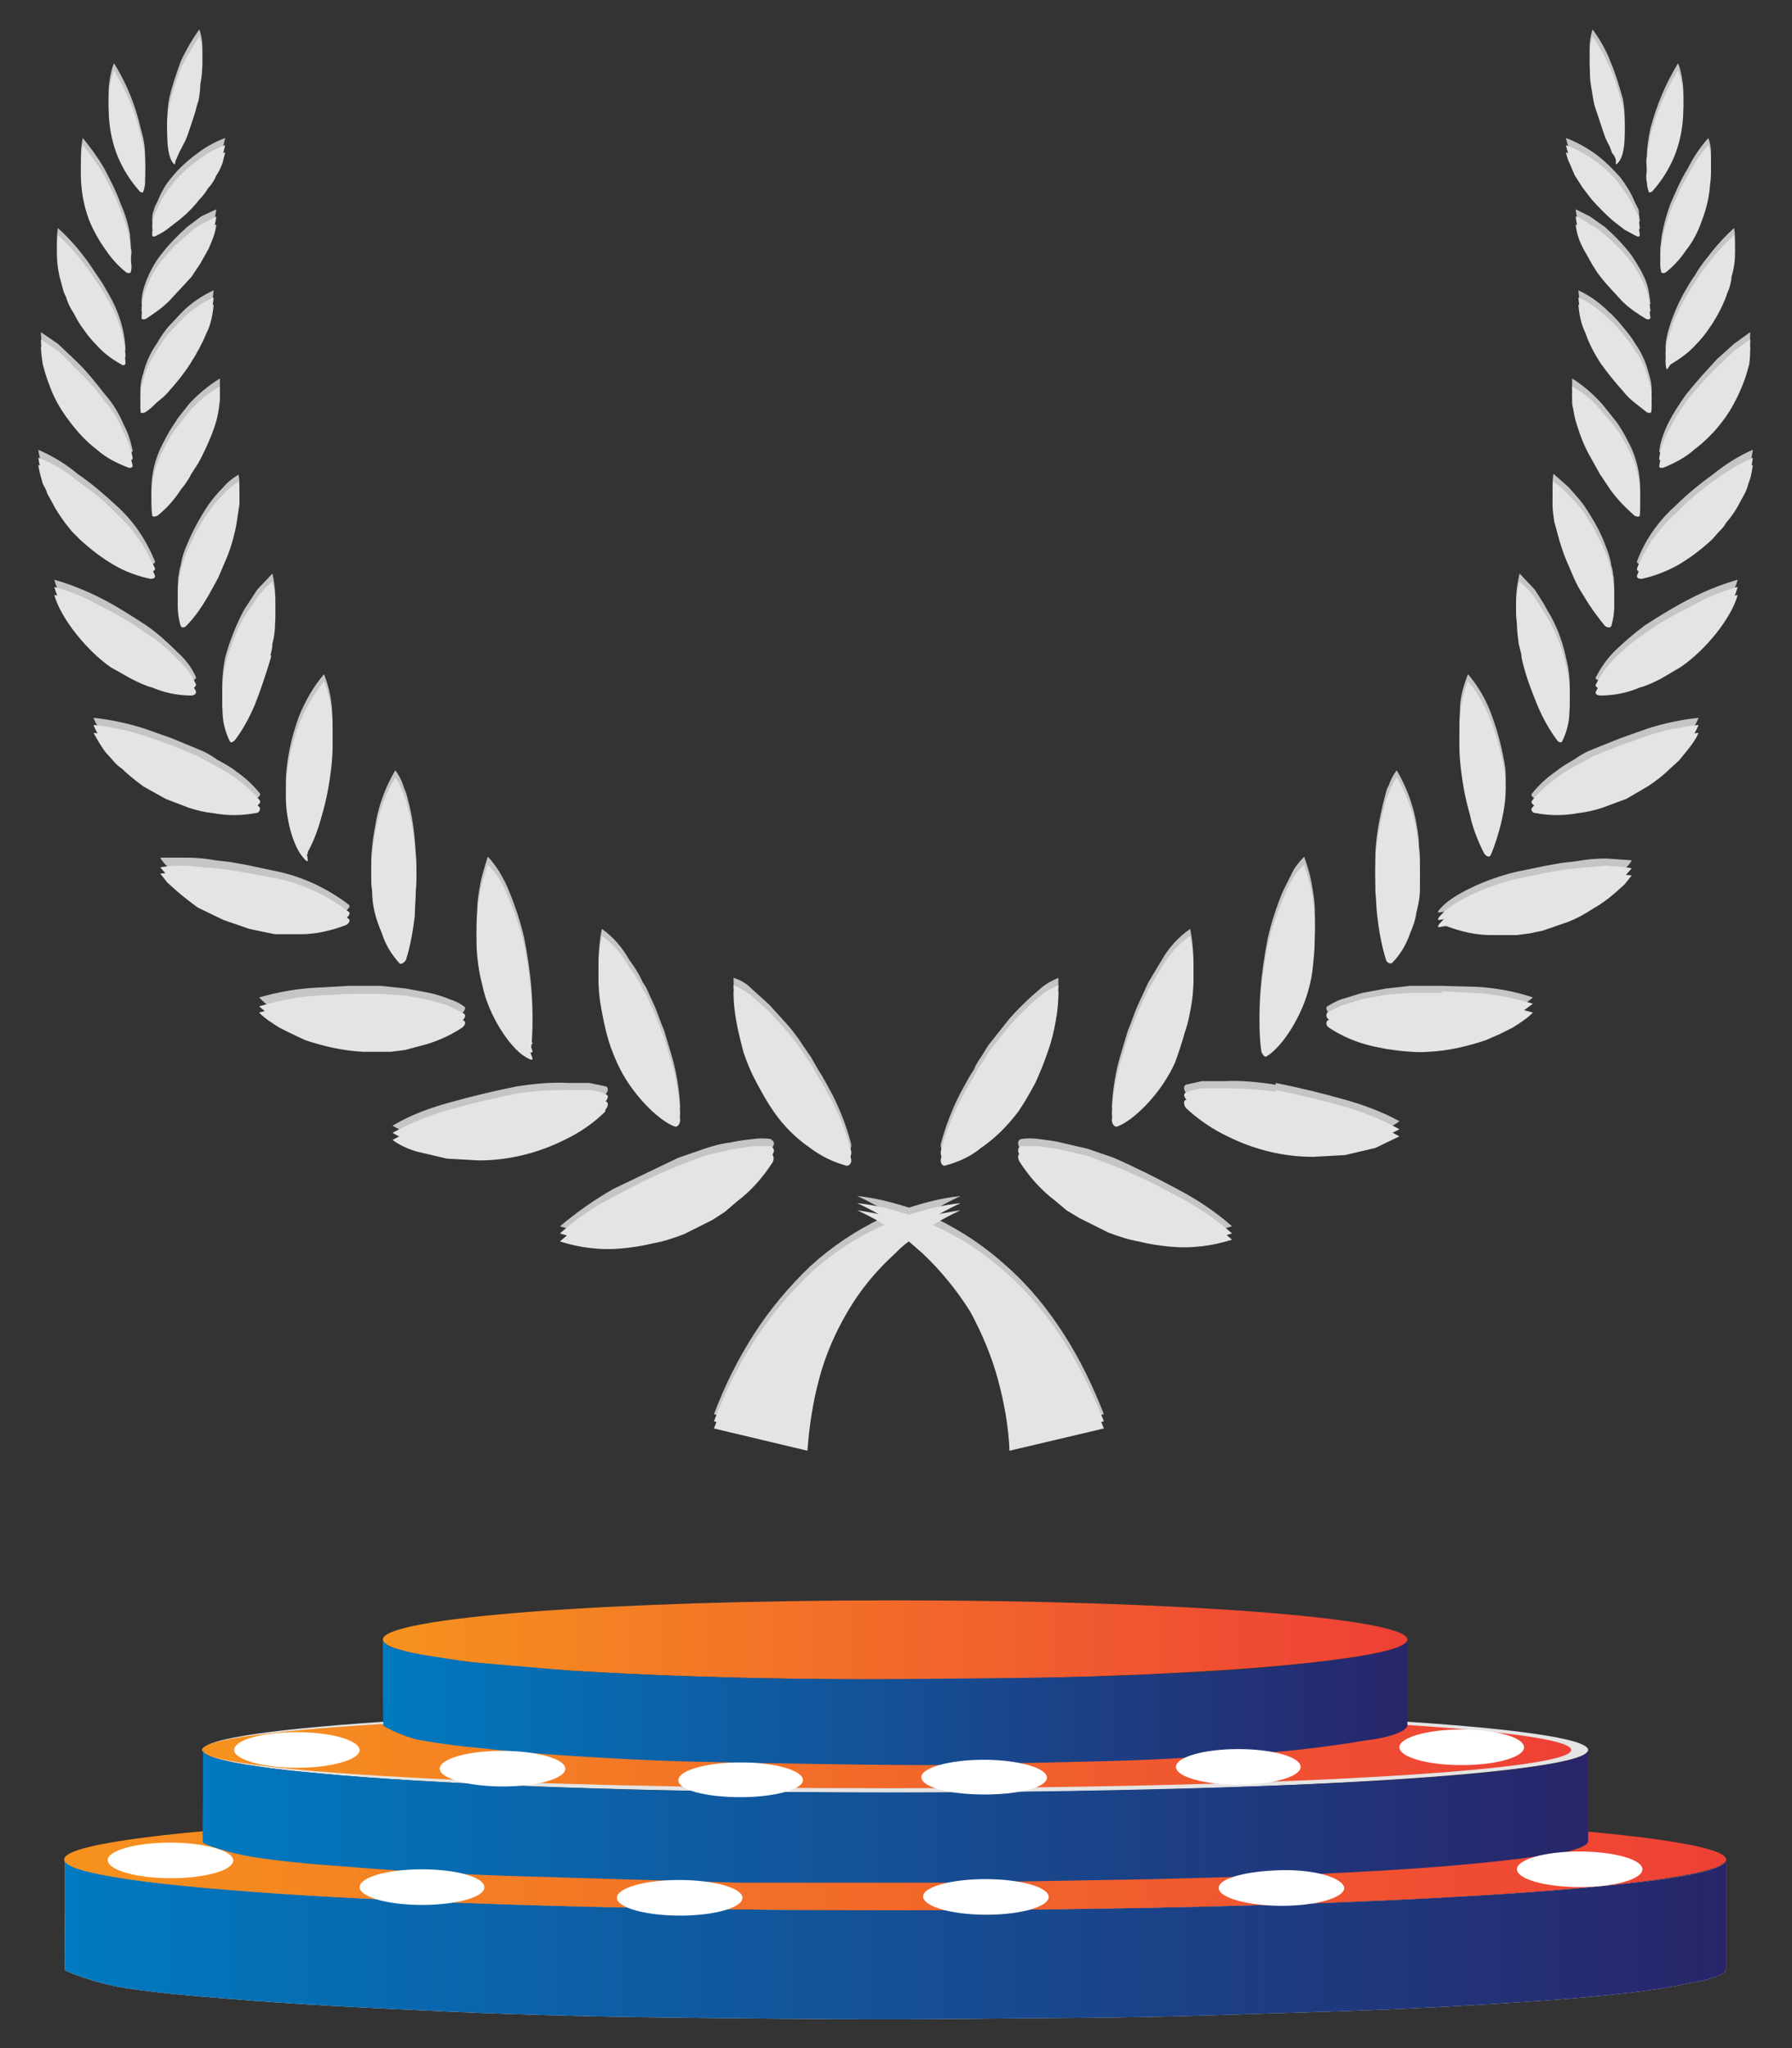 <svg xmlns="http://www.w3.org/2000/svg" xmlns:xlink="http://www.w3.org/1999/xlink" id="Layer_1" x="0px" y="0px" viewBox="0 0 201.3 230" style="enable-background:new 0 0 201.3 230;" xml:space="preserve"><rect x="0" y="0" width="201.3" height="230" fill="#333333" stroke="none"/><style type="text/css">	.st0{fill:#E4E4E4;}	.st1{fill:url(#SVGID_1_);}	.st2{fill:url(#SVGID_00000011731036200436116450000010657448023008315059_);}	.st3{fill:url(#SVGID_00000164516289711110261960000017106189981734361272_);}	.st4{fill:url(#SVGID_00000082341984735620590070000006216913786335138224_);}	.st5{fill:url(#SVGID_00000039814208338021803520000001122982695061929642_);}	.st6{fill:url(#SVGID_00000127022536353960470830000013469662701138631302_);}	.st7{fill:#FFFFFF;}	.st8{fill:#C5C5C5;}</style><path class="st0" d="M191.3,222.4c1.5-0.4,2.6-0.8,2.6-1.3s0-6.2,0-6.2v-6.1c0,1.3-6.3,2.2-11.1,2.7s-11.7,1.1-17.9,1.4 c-13.2,0.8-26.9,1.2-40.6,1.4s-27.7,0.3-41.5,0.1s-27.8-0.5-41.4-1.2c-6.4-0.3-12.8-0.7-18.8-1.3c-2.9-0.2-5.7-0.5-8.3-0.9 c-2-0.3-3.9-0.7-5.8-1.2c-0.8-0.3-1.2-0.7-1.2-1v5.8c0,0.2-0.1,6.4,0,6.6s3.5,1.5,6.6,2s7.4,0.9,11.3,1.2c8.2,0.7,16.9,1.1,25.7,1.5 s18.9,0.6,28.4,0.7s19,0.2,28.5,0.1s18.6-0.1,27.9-0.4s18.3-0.5,27.2-1s16.7-1,23.7-2L191.3,222.4z"></path><linearGradient id="SVGID_1_" gradientUnits="userSpaceOnUse" x1="7.256" y1="217.771" x2="193.9" y2="217.771">	<stop offset="0" style="stop-color:#007AC0"></stop>	<stop offset="1" style="stop-color:#29256A"></stop></linearGradient><path class="st1" d="M191.3,222.4c1.5-0.4,2.6-0.8,2.6-1.3s0-6.2,0-6.2v-6.1c0,1.3-6.3,2.2-11.1,2.7s-11.7,1.1-17.9,1.4 c-13.2,0.8-26.9,1.2-40.6,1.4s-27.7,0.3-41.5,0.1s-27.8-0.5-41.4-1.2c-6.4-0.3-12.8-0.7-18.8-1.3c-2.9-0.2-5.7-0.5-8.3-0.9 c-2-0.3-3.9-0.7-5.8-1.2c-0.8-0.3-1.2-0.7-1.2-1v5.8c0,0.2-0.1,6.4,0,6.6s3.5,1.5,6.6,2s7.4,0.9,11.3,1.2c8.2,0.7,16.9,1.1,25.7,1.5 s18.9,0.6,28.4,0.7s19,0.2,28.5,0.1s18.6-0.1,27.9-0.4s18.3-0.5,27.2-1s16.7-1,23.7-2L191.3,222.4z"></path><linearGradient id="SVGID_00000085972074539062243330000001913311297102564779_" gradientUnits="userSpaceOnUse" x1="7.2" y1="208.8" x2="193.9" y2="208.8">	<stop offset="0" style="stop-color:#F6921E"></stop>	<stop offset="1" style="stop-color:#EE4036"></stop></linearGradient><path style="fill:url(#SVGID_00000085972074539062243330000001913311297102564779_);" d="M100.6,203.1c51.5,0,93.3,2.6,93.3,5.7 s-41.8,5.7-93.3,5.7S7.2,212,7.2,208.8S49,203.1,100.6,203.1z"></path><path class="st0" d="M100.6,191.8c43,0,77.8,2.1,77.8,4.7s-34.8,4.8-77.8,4.8s-77.8-2.2-77.8-4.8S57.6,191.8,100.6,191.8z"></path><linearGradient id="SVGID_00000132047113611914096570000001854966450101769398_" gradientUnits="userSpaceOnUse" x1="22.7" y1="196.5" x2="176.5" y2="196.5">	<stop offset="0" style="stop-color:#F6921E"></stop>	<stop offset="1" style="stop-color:#EE4036"></stop></linearGradient><path style="fill:url(#SVGID_00000132047113611914096570000001854966450101769398_);" d="M176.5,196.5c0,2.4-34.5,4.3-76.9,4.3 s-76.9-1.9-76.9-4.3s34.4-4.3,76.9-4.3S176.5,194.1,176.5,196.5z"></path><linearGradient id="SVGID_00000111163640790120126860000018322443936199347596_" gradientUnits="userSpaceOnUse" x1="43" y1="184.15" x2="158.1" y2="184.15">	<stop offset="0" style="stop-color:#F6921E"></stop>	<stop offset="1" style="stop-color:#EE4036"></stop></linearGradient><path style="fill:url(#SVGID_00000111163640790120126860000018322443936199347596_);" d="M100.6,179.7c31.8,0,57.5,2,57.5,4.4 s-25.7,4.5-57.5,4.5s-57.6-2-57.6-4.5S68.8,179.7,100.6,179.7z"></path><linearGradient id="SVGID_00000049902868473604618570000008822550557705124017_" gradientUnits="userSpaceOnUse" x1="22.756" y1="203.95" x2="178.4" y2="203.95">	<stop offset="0" style="stop-color:#007AC0"></stop>	<stop offset="1" style="stop-color:#29256A"></stop></linearGradient><path style="fill:url(#SVGID_00000049902868473604618570000008822550557705124017_);" d="M176.2,207.9c1.3-0.4,2.2-0.7,2.2-1.2 v-10.2c0,1.1-5.3,1.8-9.3,2.3s-9.8,0.9-14.9,1.2c-11,0.6-22.5,0.9-33.8,1.1s-23.1,0.2-34.6,0.1s-23.2-0.4-34.5-1 c-5.4-0.3-10.7-0.6-15.7-1.1c-2.3-0.2-4.6-0.4-6.9-0.8c-1.7-0.2-3.3-0.5-4.9-1c-0.6-0.2-1-0.5-1-0.8v4.9c0,0.1-0.1,5.3,0,5.5 s3,1.2,5.5,1.6s6.2,0.8,9.4,1c6.9,0.6,14.2,1,21.4,1.2l23.7,0.7h23.8l23.2-0.4c7.7-0.2,15.3-0.4,22.7-0.8s13.9-0.9,19.8-1.7 L176.2,207.9z"></path><linearGradient id="SVGID_00000133493974496297538000000010390451298204544185_" gradientUnits="userSpaceOnUse" x1="43" y1="191.15" x2="158.1" y2="191.15">	<stop offset="0" style="stop-color:#007AC0"></stop>	<stop offset="1" style="stop-color:#29256A"></stop></linearGradient><path style="fill:url(#SVGID_00000133493974496297538000000010390451298204544185_);" d="M156.5,194.8c0.9-0.3,1.6-0.7,1.6-1.1v-9.6 c0,1-3.9,1.7-6.8,2.1s-7.3,0.9-11,1.2c-8.2,0.6-16.7,0.9-25.1,1s-17.1,0.2-25.6,0.1s-17.1-0.4-25.5-0.9l-11.6-1l-5.1-0.8 c-1.2-0.2-2.4-0.5-3.6-0.9c-0.4-0.2-0.8-0.5-0.8-0.8v4.6c0,0.1,0,5,0.1,5.1s2.1,1.2,4.1,1.6c2.3,0.4,4.6,0.7,6.9,0.9 c5.1,0.6,10.5,0.9,15.8,1.2s11.7,0.4,17.6,0.5s11.7,0.2,17.5,0.2l17.2-0.4c5.7-0.1,11.3-0.4,16.8-0.8c4.9-0.2,9.8-0.8,14.6-1.6 C154.6,195.3,155.5,195.1,156.5,194.8z"></path><path class="st7" d="M54.4,211.9c0.1,1.1-3.1,2-7,2s-7-0.9-7-2s3.1-2,7-2S54.4,210.8,54.4,211.9z"></path><path class="st7" d="M51.6,211.9c0.1,0.7-1.8,1.2-4.2,1.2s-4.2-0.5-4.3-1.2s1.9-1.2,4.3-1.2S51.6,211.2,51.6,211.9z"></path><path class="st7" d="M54.2,211.9L54.2,211.9z"></path><path class="st7" d="M52.2,210.5c0.2,0.1-1.8,0.7-4.5,1.5c-1.7,0.5-3.4,1-5.1,1.3c-0.2-0.1,1.8-0.7,4.5-1.5L52.2,210.5z"></path><path class="st7" d="M50.1,213.7c-1.1-0.4-2.1-1-3.1-1.7c-1.5-1-2.5-1.8-2.3-1.9c1.1,0.5,2.1,1.1,3.1,1.8 C49.3,212.8,50.3,213.7,50.1,213.7z"></path><path class="st7" d="M26.2,208.9c0,1.1-3.1,2-7,2s-7-0.9-7.1-2s3.2-2,7-2S26.2,207.8,26.2,208.9z"></path><path class="st7" d="M23.4,208.9c0,0.7-1.9,1.2-4.2,1.2s-4.3-0.5-4.3-1.2s1.9-1.2,4.2-1.2S23.4,208.2,23.4,208.9z"></path><path class="st7" d="M26,208.9h-6.8c-2.3,0.1-4.6,0.1-6.9-0.1H26V208.9z"></path><path class="st7" d="M24,207.5c0.2,0.1-1.9,0.7-4.5,1.5c-1.7,0.5-3.4,1-5.1,1.3c-0.2-0.1,1.8-0.7,4.5-1.5L24,207.5z"></path><path class="st7" d="M21.9,210.7c-1.1-0.4-2.1-1-3.1-1.7c-1.5-1-2.5-1.8-2.3-1.9c1.1,0.5,2.1,1.1,3.1,1.8 C20.4,209.4,21.2,210,21.9,210.7z"></path><path class="st7" d="M63.5,198.6c0,1.1-3.1,2-7,2s-7.1-0.9-7.1-2s3.1-2,7-2S63.5,197.5,63.5,198.6z"></path><path class="st7" d="M83.4,213.1c0,1.1-3.1,2-7,2s-7.1-0.9-7.1-2s3.1-2,7-2S83.4,212,83.4,213.1z"></path><path class="st7" d="M80.6,213.1c0,0.7-1.9,1.2-4.2,1.2s-4.3-0.5-4.3-1.2s1.9-1.2,4.2-1.2S80.6,212.4,80.6,213.1z"></path><path class="st7" d="M83.2,213.1L83.2,213.1z"></path><path class="st7" d="M81.2,211.7c-1.5,0.6-3,1.1-4.5,1.5l-5.2,1.3c1.5-0.6,3-1.1,4.5-1.5L81.2,211.7z"></path><path class="st7" d="M79,214.9c-1.1-0.5-2.1-1-3.1-1.7c-1.4-1-2.5-1.8-2.2-1.9c1.1,0.5,2.1,1.1,3,1.8C78.2,214,79.3,214.9,79,214.9z "></path><path class="st7" d="M117.8,213c0,1.1-3.1,2-7,2s-7-0.9-7.1-2s3.1-2,7-2S117.8,211.9,117.8,213z"></path><path class="st7" d="M115,213c0,0.6-1.9,1.2-4.2,1.2s-4.3-0.5-4.3-1.2s1.9-1.2,4.2-1.2S115,212.3,115,213z"></path><path class="st7" d="M117.6,213L117.6,213z"></path><path class="st7" d="M115.6,211.6c0.2,0.1-1.9,0.7-4.5,1.5l-5.1,1.3c-0.2-0.1,1.8-0.7,4.5-1.5C112.2,212.4,113.9,211.9,115.6,211.6z "></path><path class="st7" d="M113.5,214.8c-1.1-0.5-2.1-1.1-3.1-1.8c-1.5-0.9-2.5-1.8-2.3-1.8c1.1,0.5,2.1,1,3.1,1.7 C112.6,213.9,113.7,214.7,113.5,214.8z"></path><path class="st7" d="M151,212c0,1.1-3.2,2-7,2s-7.1-0.9-7.1-2s3.1-1.9,7-2S150.9,210.9,151,212z"></path><path class="st7" d="M148.2,212c0,0.7-1.9,1.2-4.3,1.2s-4.2-0.5-4.2-1.2s1.9-1.2,4.2-1.2S148.2,211.4,148.2,212z"></path><path class="st7" d="M150.8,212c-2.3,0.2-4.6,0.3-6.9,0.2c-2.3,0.1-4.5,0-6.8-0.2H150.8z"></path><path class="st7" d="M148.7,210.7c-1.5,0.6-3,1.1-4.5,1.4c-1.7,0.5-3.4,1-5.1,1.3l4.5-1.5L148.7,210.7z"></path><path class="st7" d="M146.6,213.8c-1.1-0.4-2.1-1-3.1-1.7c-1.5-1-2.5-1.8-2.3-1.8c1.1,0.4,2.2,1,3.1,1.7 C145.8,213,146.8,213.8,146.6,213.8z"></path><path class="st7" d="M184.5,209.9c0,1.1-3.1,2-7,2s-7.1-0.9-7.1-2s3.1-2,7-2S184.5,208.8,184.5,209.9z"></path><path class="st7" d="M181.7,209.9c0,0.7-1.9,1.2-4.2,1.2s-4.3-0.5-4.3-1.2s1.9-1.2,4.2-1.2S181.7,209.3,181.7,209.9z"></path><path class="st7" d="M184.3,209.9l-6.9,0.2c-2.3,0.1-4.5,0-6.8-0.2H184.3z"></path><path class="st7" d="M182.3,208.6c-1.5,0.6-3,1-4.6,1.4c-1.7,0.5-3.4,1-5.1,1.3c-0.2-0.1,1.9-0.7,4.5-1.5 C178.8,209.3,180.5,208.9,182.3,208.6z"></path><path class="st7" d="M180.1,211.7c-1.1-0.4-2.1-1-3.1-1.7c-0.8-0.5-1.6-1.1-2.3-1.8c1.1,0.4,2.2,1,3.1,1.7 C179.3,210.9,180.3,211.7,180.1,211.7z"></path><path class="st7" d="M117.6,199.6c0,1.1-3.1,1.9-7,1.9s-7-0.8-7.1-1.9s3.2-2,7-2S117.6,198.5,117.6,199.6z"></path><path class="st7" d="M90.2,199.9c0,1-3.1,1.9-7,1.9s-7-0.8-7-1.9s3.1-2,7-2S90.2,198.8,90.2,199.9z"></path><path class="st7" d="M146.1,198.4c0,1.1-3.1,2-7,2s-7-0.9-7-2s3.1-2,7-2S146.1,197.3,146.1,198.4z"></path><path class="st7" d="M171.2,196.2c0,1.1-3.1,2-7,2s-7-0.9-7-2s3.1-2,7-2S171.2,195.1,171.2,196.2z"></path><path class="st8" d="M178.6,6.1c-0.1-0.9,0-1.9,0.3-2.8c0.8,1.1,1.5,2.3,2,3.6c0.6,1.4,1,2.8,1.4,4.2c0.4,2.2,0.2,4.5-0.4,5.3 c-0.6,0.8-0.3,0-0.4-0.2l-0.4-0.7l-0.3-0.7c-0.3-0.5-0.5-1.1-0.7-1.7l-0.6-1.7c-0.2-0.6-0.4-1.2-0.5-1.8l-0.3-1.7 C178.6,7.3,178.6,6.7,178.6,6.1z M106.1,129.2c1.5-0.3,2.9-1,4.1-1.9c1.6-1.1,3-2.5,4.2-4.1c0.7-1,1.3-2.1,1.9-3.2 c0.5-1.2,1-2.3,1.4-3.5c0.4-1.1,0.7-2.3,0.9-3.5c0.2-1.1,0.3-2.1,0.3-3.2c-0.7,0.3-1.3,0.6-1.9,1.1c-0.7,0.6-1.4,1.2-2.1,1.9 c-0.7,0.7-1.4,1.4-2,2.2l-1.9,2.4l-0.8,1.3c-0.3,0.4-0.6,0.9-0.8,1.4c-0.6,0.9-1.1,1.9-1.6,2.8c-0.9,1.8-1.6,3.6-2.1,5.5 C105.6,128.8,105.8,129.3,106.1,129.2z M125.1,130l-2.9-1l-3-0.7c-0.8-0.2-1.7-0.3-2.5-0.4c-0.7-0.1-1.3-0.1-2,0 c-0.4,0.1-0.4,0.6-0.2,0.9c1.1,1.7,2.4,3.2,4,4.5l1.3,1l1.5,0.9c2.1,1.2,4.3,2.1,6.6,2.7c1.2,0.3,2.5,0.4,3.7,0.5 c2.3,0.2,4.6,0,6.8-0.7c-1.8-1.6-3.9-3-6-4.1C130,132.3,127.6,131.1,125.1,130L125.1,130z M125.5,124.9c1.9-0.7,5-3.9,6.5-7.3 c0.4-1.1,0.8-2.2,1.1-3.3c0.4-1.2,0.6-2.4,0.8-3.6c0.3-2.1,0.2-4.3-0.2-6.4c-1.3,0.9-2.4,2.1-3.2,3.5l-1.5,2.5l-0.6,1.3l-0.6,1.3 c-0.4,0.9-0.7,1.9-1.1,2.8l-0.9,3c-0.5,1.8-0.8,3.6-0.9,5.5C124.9,124.6,125.2,125,125.5,124.9z M143.3,121.8 c-1.9-0.3-3.9-0.5-5.8-0.4H135l-1.8,0.4c-0.3,0.2-0.2,0.6,0,0.9c1.4,1.4,3,2.5,4.7,3.3c3,1.5,6.3,2.3,9.6,2.3c1.2,0,2.4-0.1,3.6-0.3 c1.2-0.2,2.3-0.4,3.4-0.8c1-0.3,1.9-0.7,2.7-1.3c-2-1.1-4.2-1.9-6.4-2.5c-2.5-0.7-5-1.3-7.5-1.8V121.8z M142.3,116.9 c1.7-0.9,4-4.4,4.8-7.9c0.3-1.1,0.4-2.2,0.5-3.3c0.1-1.2,0.1-2.3,0.1-3.4s-0.2-2.2-0.4-3.3s-0.5-1.9-0.8-2.8c-0.5,0.5-1,1.1-1.3,1.7 l-1.1,2.2c-0.7,1.7-1.3,3.5-1.7,5.3c-0.7,3.6-1.2,7.9-0.7,11C141.8,116.8,142.1,117.1,142.3,116.9L142.3,116.9z M162,110.7h-3.6 l-2.7,0.3l-2.7,0.5l-2.3,0.7c-0.6,0.2-1.1,0.5-1.6,0.8c-0.2,0.1-0.1,0.5,0.2,0.8c1.6,0.9,3.2,1.7,5,2.1l1.5,0.3l1.5,0.2h3.2 c2.2-0.1,4.4-0.6,6.4-1.4l1.6-0.6l1.4-0.8c0.8-0.4,1.6-1,2.3-1.6c-2.1-0.7-4.3-1.1-6.5-1.2L162,110.7L162,110.7z M154.7,101.2 c0.2,1.7,0.5,3.3,1,4.9c0.1,0.3,0.5,0.6,0.7,0.4c0.9-0.9,1.6-2.1,2-3.3c0.3-0.8,0.6-1.6,0.7-2.4c0.2-0.8,0.4-1.7,0.4-2.5v-1.6 c0-0.5,0-1.1-0.1-1.6c0-1.1-0.2-2.1-0.4-3.2c-0.4-1.9-1.1-3.7-2.1-5.4c-0.4,0.5-0.7,1.1-0.9,1.7c-0.2,0.3-0.3,0.7-0.4,1.1l-0.3,1.2 c-0.4,1.7-0.7,3.4-0.8,5.2v2.7C154.6,99.4,154.6,100.3,154.7,101.2z M180.4,96.4c-1.1,0-2.2,0.1-3.3,0.3l-1.7,0.2l-1.7,0.3l-3.4,0.7 c-3.4,0.8-6.9,2.5-8.2,3.8s0,0.5,0.4,0.7c1.6,0.6,3.3,0.9,5,1h2.9l1.5-0.2l1.4-0.4c1-0.2,2-0.5,2.9-0.9c1-0.4,1.9-0.9,2.8-1.5 c0.9-0.5,1.7-1.1,2.5-1.8c0.4-0.3,0.7-0.6,1-1c0.3-0.3,0.6-0.6,0.8-1L180.4,96.4z M165.1,89.8c0.3,1.5,0.9,3,1.6,4.4 c0.2,0.3,0.5,0.4,0.7,0.2s2-4.9,1.7-8.1c-0.3-2-0.8-4-1.5-5.9c-0.6-1.7-1.5-3.3-2.7-4.7c-0.5,1.3-0.9,2.6-0.9,4 c-0.1,1.7-0.1,3.3,0.1,5C164.3,86.4,164.6,88.1,165.1,89.8L165.1,89.8z M182,82.9l-3,1.2c-0.8,0.3-1.5,0.7-2.2,1.2 c-0.7,0.4-1.4,0.8-2,1.3c-1,0.7-1.9,1.5-2.7,2.5c-0.2,0.2,0.1,0.5,0.4,0.6c1.6,0.2,3.2,0.2,4.8,0L180,89c0.9-0.2,1.8-0.6,2.7-1 l2.4-1.3c0.9-0.6,1.7-1.2,2.4-1.9l1.1-1l0.9-1.1c0.5-0.6,1-1.3,1.3-2.1c-1.9,0.2-3.8,0.6-5.7,1.2L182,82.9z M170.6,70.7l0.3,1.2 c0,0.4,0.1,0.7,0.2,1.1c0.4,1.6,1,3.1,1.6,4.6c0.6,1.3,1.3,2.6,2.2,3.8c0.1,0.3,0.5,0.4,0.6,0.2c0.5-1,0.8-2.2,0.8-3.3 c0.1-1.5,0-3-0.4-4.5c-0.4-1.9-1.1-3.7-2.1-5.3c-0.4-0.8-0.9-1.5-1.4-2.3l-1.7-1.8c-0.3,1.3-0.5,2.6-0.3,3.9 C170.4,69.1,170.5,69.9,170.6,70.7L170.6,70.7z M184.8,70.2c-1.2,0.9-2.4,1.9-3.5,3c-0.8,0.8-1.5,1.8-2,2.8 c-0.2,0.2,0.1,0.4,0.5,0.4c1.5,0,3-0.3,4.4-0.8l2.4-1c0.8-0.4,1.5-0.9,2.2-1.4c2.8-1.8,5.7-5.5,6.4-8.1c-1.8,0.5-3.5,1.2-5.1,2 C188.3,68,186.5,69.1,184.8,70.2L184.8,70.2z M174.6,56.9l0.6,2.2c0.2,0.7,0.4,1.4,0.7,2.1c0.2,0.6,0.6,1.3,0.9,2 c0.3,0.7,0.7,1.4,1.1,2c0.7,1.2,1.5,2.4,2.4,3.4c0.3,0.2,0.6,0.3,0.7,0.1c0.3-1,0.4-2.1,0.3-3.2c0-0.3,0-0.7-0.1-1 c0-0.3-0.1-0.7-0.2-1c-0.1-0.7-0.3-1.4-0.6-2.1c-0.6-1.7-1.5-3.2-2.5-4.7c-0.5-0.7-1.1-1.3-1.7-2l-1.7-1.5c-0.1,0.6-0.1,1.1-0.1,1.7 C174.4,55.6,174.5,56.2,174.6,56.9L174.6,56.9z M192.5,53.2c-1.5,1.1-3,2.3-4.3,3.6c-1.9,1.7-3.4,3.8-4.3,6.2 c-0.1,0.2,0.2,0.4,0.5,0.3c1.4-0.2,2.8-0.7,4-1.4c1.4-0.9,2.7-1.8,3.9-2.9l0.8-0.9l0.8-1c0.6-0.7,1.1-1.4,1.5-2.2l0.6-1.2 c0.2-0.3,0.3-0.7,0.4-1.1c0.3-0.7,0.4-1.4,0.5-2.1C195.3,51.2,193.9,52.1,192.5,53.2z M181.6,47.4l-1.6-2c-1-1.1-2.1-2.1-3.4-2.9 v0.8c0,0.3,0,0.5,0.1,0.8c0.1,0.6,0.2,1.3,0.4,1.9c0.4,1.3,0.9,2.6,1.6,3.8l1,1.8l1.2,1.8c0.8,1,1.7,2,2.7,2.8 c0.2,0.2,0.5,0.2,0.6,0c0.2-2.3-0.2-4.6-1.3-6.6C182.5,48.8,182.1,48.1,181.6,47.4z M192.9,40.3c-1.2,1.3-2.4,2.6-3.5,4 c-0.8,1.1-1.5,2.2-2.1,3.4c-0.4,0.9-0.8,1.9-0.9,2.9c-0.1,0.2,0.2,0.3,0.5,0.2c1.2-0.4,2.4-1.1,3.4-1.9c1.2-1,2.3-2.1,3.2-3.3 c1-1.2,1.8-2.6,2.3-4.1c0.3-0.8,0.5-1.5,0.7-2.3c0.1-0.6,0.1-1.3,0.1-1.9l-1.8,1.3C194.8,38.6,192.9,40.3,192.9,40.3z M185.5,44.6 c0.1-0.9,0-1.8-0.3-2.7c-0.3-1.2-0.8-2.3-1.5-3.3c-0.4-0.7-0.9-1.3-1.4-1.9c-0.5-0.6-1-1.2-1.6-1.7c-1-1-2.1-1.8-3.4-2.4 c0.1,1.1,0.3,2.1,0.8,3.1c0.4,1.2,1,2.4,1.7,3.4c0.8,1.1,1.6,2.1,2.5,3.1l1.3,1.4l1.4,1.1C185.2,44.8,185.5,44.8,185.5,44.6z  M190.4,30.9c-0.5,0.7-0.9,1.4-1.3,2.1c-1.2,2.2-2.1,4.9-2,6.2s0.3,0.2,0.6,0.1c1-0.6,2-1.4,2.8-2.3c0.5-0.5,1-1,1.4-1.6 c0.4-0.6,0.8-1.2,1.1-1.8l0.9-2l0.4-1c0.1-0.4,0.2-0.7,0.2-1.1c0.4-1.3,0.5-2.6,0.3-3.9c-1.1,1-2.1,2.1-3,3.3 C191.3,29.5,190.8,30.2,190.4,30.9z M180.3,25.5l-1.7-1.2l-1.6-0.8c0.1,1,0.4,2,0.9,2.9l0.9,1.6l1,1.4c0.7,1,1.5,1.9,2.4,2.7 c0.8,0.8,1.7,1.5,2.7,2.1c0.2,0.1,0.4,0.1,0.5-0.1c-0.1-0.9-0.2-1.7-0.5-2.5c-0.4-1-1-2-1.6-2.9C182.4,27.5,181.4,26.5,180.3,25.5 L180.3,25.5z M186.7,26.3c-0.1,0.5-0.1,1-0.2,1.5c0,0.4,0,0.7,0.1,1.1c0,0.2,0.3,0.2,0.5,0c0.9-0.7,1.7-1.5,2.3-2.5 c0.8-1,1.4-2.2,1.8-3.4c0.5-1.2,0.8-2.6,0.9-3.9c0.1-0.7,0.1-1.3,0.1-2c0-0.5-0.1-1.1-0.3-1.6c-0.9,1-1.7,2.2-2.3,3.4 c-0.8,1.3-1.4,2.7-2,4.1C187.2,24.1,186.9,25.2,186.7,26.3z M176.9,18.1l0.9,1.4c0.4,0.4,0.7,0.8,1,1.3l2.4,2.3l1.3,1 c0.4,0.3,0.8,0.6,1.3,0.8c0.2,0.1,0.4,0.1,0.4-0.1s-0.1-0.7-0.1-1s-0.1-0.4-0.2-0.6l-0.3-0.6c-0.4-1-1-1.9-1.6-2.7 c-0.9-1-1.8-1.9-2.9-2.7c-1-0.7-2.1-1.3-3.2-1.7c0.1,0.4,0.2,0.8,0.4,1.2L176.9,18.1z M185.2,19.9c0,0.1,0.2,0.1,0.4-0.1 c1.5-1.7,2.6-3.7,3.1-5.9c0.3-1.2,0.4-2.4,0.4-3.6c0-0.6-0.1-1.2-0.2-1.8c-0.1-0.5-0.2-0.9-0.4-1.4c-1.4,2.3-2.4,4.7-3.1,7.3 c-0.2,1-0.4,2.1-0.4,3.1c-0.1,0.4-0.1,0.9,0,1.3C185,19.2,185.1,19.5,185.2,19.9z M19.8,16.2l0.3-0.7l0.4-0.7 c0.3-0.5,0.5-1.1,0.7-1.7l0.6-1.7c0.2-0.6,0.3-1.2,0.5-1.8c0.1-0.6,0.2-1.1,0.2-1.7c0.1-0.6,0.2-1.2,0.2-1.8c0.1-0.9,0-1.9-0.3-2.8 c-0.8,1.1-1.5,2.3-2.1,3.6c-0.5,1.4-1,2.8-1.3,4.2c-0.4,2.2-0.2,4.5,0.3,5.3S19.6,16.4,19.8,16.2z M83.5,116.5 c0.5,1.2,0.9,2.3,1.5,3.5c0.6,1.1,1.2,2.2,1.9,3.2c1.1,1.6,2.5,3,4.1,4.1c1.2,0.9,2.6,1.5,4.1,1.9c0.4,0.1,0.6-0.4,0.5-0.8 c-0.5-1.9-1.2-3.7-2.1-5.5c-0.5-0.9-1-1.9-1.6-2.8l-0.8-1.4l-0.9-1.3c-0.5-0.8-1.1-1.6-1.8-2.4l-2-2.2l-2.1-1.9 c-0.5-0.5-1.2-0.9-1.9-1.1c0,1.1,0.1,2.1,0.3,3.2C82.9,114.2,83.2,115.3,83.5,116.5z M82.8,133.3c1.6-1.3,2.9-2.8,4-4.5 c0.2-0.3,0.2-0.6-0.1-0.8c0,0-0.1,0-0.1-0.1c-0.7-0.1-1.3-0.1-2,0c-0.9,0.1-1.7,0.2-2.6,0.4c-1,0.1-2,0.4-2.9,0.7l-2.9,1l-7.3,3.5 c-2.1,1.2-4.1,2.6-6,4.2c2.2,0.7,4.5,0.9,6.8,0.7l3.7-0.5c1.2-0.3,2.3-0.6,3.4-1.1c1.1-0.4,2.2-1,3.2-1.6l1.4-0.9L82.8,133.3 L82.8,133.3z M68.1,114.3c0.3,1.1,0.7,2.2,1.2,3.3c1.5,3.4,4.6,6.6,6.5,7.3c0.3,0.1,0.6-0.3,0.6-0.7c-0.1-1.9-0.4-3.7-0.9-5.5 l-0.9-3c-0.4-0.9-0.7-1.9-1.1-2.8l-0.6-1.3c-0.2-0.5-0.4-0.9-0.7-1.3c-0.4-0.9-0.9-1.7-1.5-2.5c-0.8-1.4-1.8-2.6-3.1-3.5 c-0.4,2.1-0.5,4.3-0.2,6.4C67.6,111.9,67.8,113.1,68.1,114.3z M68,122.9c0.3-0.3,0.4-0.7,0.1-0.9l-1.9-0.4h-2.4 c-1.9-0.1-3.9,0.1-5.8,0.4c-2.5,0.5-5,1.1-7.5,1.8c-2.2,0.6-4.4,1.4-6.4,2.6c0.8,0.5,1.8,0.9,2.7,1.2c1.1,0.4,2.2,0.6,3.4,0.8 c1.2,0.2,2.4,0.3,3.6,0.3c3.3-0.1,6.6-0.9,9.6-2.3c1.7-0.8,3.3-1.9,4.6-3.3L68,122.9z M54.2,109c0.7,3.5,3.1,7,4.7,7.9 s0.6-0.1,0.7-0.5c0.5-3.1,0-7.4-0.7-11c-0.4-1.8-1-3.6-1.7-5.3c-0.3-0.8-0.7-1.5-1.1-2.2c-0.4-0.6-0.8-1.2-1.3-1.7 c-0.3,0.9-0.6,1.9-0.8,2.8c-0.2,1.1-0.4,2.2-0.4,3.3c-0.1,1.1-0.1,2.3,0,3.4C53.7,106.8,53.9,107.9,54.2,109L54.2,109z M47,115.9 c1.7-0.4,3.4-1.2,4.9-2.1c0.3-0.3,0.5-0.7,0.2-0.8c-0.5-0.4-1-0.6-1.6-0.8c-0.7-0.3-1.4-0.5-2.2-0.7l-2.7-0.5l-2.8-0.3h-3.6 l-3.6,0.2c-2.2,0.1-4.4,0.5-6.5,1.1c0.7,0.7,1.4,1.3,2.3,1.7l1.4,0.8l1.5,0.6c2.1,0.8,4.3,1.2,6.5,1.4h3.1l1.6-0.2L47,115.9z  M42.1,100.8c0.2,0.8,0.5,1.6,0.8,2.4c0.4,1.2,1.1,2.4,2,3.3c0.2,0.2,0.5-0.1,0.7-0.4c0.5-1.6,0.8-3.2,1-4.9c0-0.9,0.1-1.8,0.1-2.8 c0.1-0.9,0.1-1.8,0-2.7c-0.1-1.8-0.3-3.5-0.7-5.2l-0.3-1.2c-0.1-0.4-0.3-0.7-0.4-1.1c-0.2-0.6-0.5-1.2-0.9-1.7 c-1,1.7-1.7,3.5-2.1,5.4c-0.2,1.1-0.4,2.1-0.5,3.2s-0.1,1.1-0.1,1.6c0,0.5,0,1.1,0.1,1.6C41.8,99.1,41.9,100,42.1,100.8z  M30.9,103.3h2.9c1.7-0.1,3.4-0.4,5-1c0.3-0.2,0.6-0.5,0.4-0.7c-2.5-1.9-5.3-3.2-8.3-3.8l-3.3-0.7l-1.7-0.3l-1.7-0.2 c-1.1-0.2-2.2-0.3-3.3-0.3H18c0.2,0.4,0.5,0.7,0.8,1c0.3,0.4,0.6,0.7,1,1c0.7,0.7,1.5,1.3,2.4,1.8c0.9,0.6,1.9,1.1,2.9,1.5 c0.9,0.4,1.9,0.7,2.9,0.9l1.4,0.4l1.5,0.2V103.3z M34.5,94.2c0.8-1.4,1.3-2.9,1.7-4.4c0.5-1.7,0.8-3.4,1-5.1c0.2-1.7,0.2-3.3,0.1-5 c-0.1-1.4-0.4-2.7-0.9-4c-1.2,1.4-2.1,3-2.8,4.7c-0.7,1.9-1.2,3.9-1.4,5.9c-0.4,3.2,0.6,6.8,1.7,8.1S34.4,94.5,34.5,94.2z M21.2,89 l2.7,0.7c1.6,0.2,3.2,0.2,4.8,0c0.3-0.1,0.6-0.4,0.5-0.6c-0.8-1-1.7-1.8-2.7-2.5c-0.6-0.5-1.4-0.9-2.1-1.3c-0.7-0.5-1.4-0.9-2.2-1.2 l-2.9-1.2l-3.1-1.1c-1.9-0.6-3.8-1-5.7-1.2c0.3,0.8,0.8,1.5,1.3,2.1l0.9,1.1l1.1,1c0.7,0.7,1.5,1.3,2.3,1.9l2.5,1.4 C19.5,88.4,20.3,88.7,21.2,89z M25,78.3c0,1.1,0.3,2.3,0.8,3.3c0.1,0.2,0.4,0.1,0.6-0.2c0.9-1.2,1.6-2.5,2.2-3.8 c0.6-1.5,1.1-3.1,1.6-4.6s0.1-0.8,0.2-1.1c0.1-0.4,0.2-0.8,0.2-1.2c0.1-0.8,0.2-1.5,0.3-2.3c0.1-1.3,0-2.7-0.3-4l-1.7,1.8l-1.5,2.3 c-0.9,1.7-1.6,3.5-2.1,5.3C25,75.3,24.9,76.8,25,78.3L25,78.3z M14.7,74.6l2.4,1c1.4,0.5,2.9,0.8,4.4,0.8c0.3,0,0.6-0.2,0.5-0.4 c-0.5-1.1-1.2-2-2.1-2.8c-1.1-1.1-2.2-2.1-3.5-3c-1.7-1.1-3.4-2.2-5.2-3.1c-1.6-0.8-3.3-1.5-5.1-2c0.7,2.7,3.6,6.3,6.3,8.1 L14.7,74.6z M23.4,56.7c-1,1.5-1.8,3-2.5,4.7c-0.3,0.7-0.5,1.4-0.6,2.1c-0.1,0.3-0.2,0.7-0.2,1c-0.1,0.3-0.1,0.7-0.1,1 c-0.1,1.1,0,2.2,0.3,3.2c0.1,0.2,0.4,0.1,0.6-0.1c1-1,1.8-2.1,2.5-3.3l1.1-2.1l0.9-2c0.3-0.7,0.5-1.4,0.7-2.1 c0.2-0.7,0.4-1.5,0.5-2.2c0.2-0.7,0.3-1.3,0.3-2c0-0.5,0-1.1-0.1-1.6c-0.7,0.4-1.3,0.9-1.8,1.5C24.4,55.4,23.9,56,23.4,56.7z  M8.1,58.1L9,59c1.2,1.1,2.5,2.1,3.9,2.9c1.2,0.7,2.6,1.2,4,1.4c0.3,0.1,0.6-0.1,0.5-0.3c-1-2.4-2.4-4.5-4.3-6.2 c-1.4-1.3-2.8-2.5-4.4-3.6c-1.3-1.1-2.8-2-4.4-2.7c0.1,0.7,0.3,1.4,0.5,2.1c0.1,0.4,0.3,0.7,0.5,1.1l0.6,1.2 c0.4,0.8,0.9,1.5,1.4,2.2C7.3,57.1,8.1,58.1,8.1,58.1z M17.7,56.2c1-0.8,1.9-1.7,2.6-2.8c0.4-0.6,0.8-1.2,1.2-1.8 c0.4-0.6,0.8-1.2,1.1-1.8c0.7-1.2,1.2-2.5,1.6-3.8c0.2-0.6,0.3-1.3,0.4-1.9c0-0.3,0.1-0.6,0.1-0.8v-0.8c-1.3,0.8-2.5,1.8-3.5,2.9 c-0.5,0.7-1.1,1.3-1.5,2c-0.5,0.7-0.9,1.4-1.3,2.2c-1.1,2-1.6,4.3-1.3,6.6C17.2,56.4,17.5,56.4,17.7,56.2z M5.5,41.5 C6,43,6.8,44.4,7.8,45.6c0.9,1.2,1.9,2.3,3.1,3.3c1.1,0.8,2.2,1.5,3.5,1.9c0.2,0.1,0.5,0,0.5-0.2c-0.2-1-0.5-2-1-2.9 c-0.5-1.2-1.2-2.4-2.1-3.4c-1.1-1.4-2.2-2.8-3.5-4l-1.8-1.7l-1.9-1.3c0,0.6,0.1,1.3,0.2,1.9C5,40,5.2,40.7,5.5,41.5z M19,42.2 c0.9-0.9,1.7-2,2.4-3.1c0.7-1.1,1.3-2.2,1.8-3.4c0.5-1,0.7-2,0.8-3.1c-1.3,0.6-2.5,1.4-3.5,2.4l-1.6,1.7c-0.5,0.6-0.9,1.2-1.3,1.9 c-0.7,1-1.2,2.1-1.5,3.3c-0.3,0.9-0.4,1.8-0.3,2.7c0,0.2,0.3,0.2,0.5,0.1l1.3-1.1C18.1,43.2,18.6,42.7,19,42.2z M7,30.6 c0.1,0.3,0.2,0.7,0.4,1c0.2,0.7,0.5,1.4,0.9,2c0.3,0.6,0.7,1.2,1.1,1.8c0.4,0.6,0.9,1.1,1.4,1.6c0.8,0.9,1.7,1.7,2.8,2.3 c0.2,0.1,0.5,0.1,0.5-0.1C14,37,13.3,34.9,12.2,33c-0.4-0.7-0.8-1.4-1.3-2.1c-0.5-0.7-0.9-1.4-1.4-2c-0.9-1.2-1.9-2.3-3-3.3 c-0.2,1.3-0.1,2.6,0.2,3.9L7,30.6z M15.9,34.1c0,0.2,0.3,0.2,0.5,0.1c1-0.6,1.8-1.3,2.6-2.1c0.9-0.8,1.7-1.7,2.5-2.7l1-1.4l0.9-1.6 c0.4-0.9,0.8-1.9,0.9-2.9l-1.7,0.8L21,25.5c-1.1,1-2.1,2-3,3.2c-0.7,0.9-1.2,1.9-1.6,2.9C16.1,32.4,15.9,33.2,15.9,34.1z M10,23 c0.5,1.2,1.1,2.4,1.9,3.5c0.6,0.9,1.4,1.7,2.3,2.4c0.2,0.2,0.5,0.2,0.5,0c0.1-0.4,0.1-0.7,0-1.1c0-0.5-0.1-1-0.1-1.5 c-0.2-1.1-0.5-2.2-1-3.3c-0.5-1.4-1.2-2.8-1.9-4.1c-0.7-1.2-1.5-2.3-2.4-3.4c-0.1,0.5-0.2,1.1-0.2,1.6C9,19.1,9.3,21.1,10,23z  M17.5,24.9l1.2-0.8l1.3-1c0.9-0.7,1.7-1.5,2.4-2.3c0.4-0.4,0.7-0.8,1-1.3c0.4-0.4,0.7-0.9,0.9-1.4c0.3-0.4,0.5-0.9,0.7-1.4 c0.1-0.4,0.2-0.8,0.3-1.2c-1.1,0.4-2.2,1-3.1,1.7c-1.1,0.8-2.1,1.7-2.9,2.7c-0.7,0.8-1.2,1.7-1.6,2.7l-0.3,0.6 c-0.1,0.2-0.1,0.4-0.2,0.6c-0.1,0.3-0.1,0.7-0.1,1C17.1,25,17.3,25,17.5,24.9z M15.7,19.8c0.1,0.2,0.4,0.2,0.4,0.1 c0.1-0.4,0.2-0.7,0.2-1.1v-1.3c0-1.1-0.2-2.1-0.5-3.1c-0.6-2.6-1.6-5.1-3-7.3c-0.2,0.5-0.3,0.9-0.4,1.4c-0.1,0.6-0.2,1.2-0.2,1.8 c0,1.2,0.1,2.4,0.4,3.6C13.1,16.1,14.1,18.2,15.7,19.8z M113.1,142.2c-2.4-2.2-5.1-4-8-5.4l-1-0.4c1.2-0.8,2.5-1.5,3.8-2.1 c-2,0.2-3.9,0.7-5.8,1.3c-1.9-0.6-3.8-1.1-5.8-1.3c1.3,0.6,2.6,1.3,3.8,2.1l-1.1,0.4c-2.9,1.4-5.6,3.2-8,5.4 c-2.4,2.3-4.5,4.8-6.3,7.6c-1.8,2.8-3.3,5.8-4.5,9l10.5,2.5c0.2-2.7,0.6-5.4,1.3-8c0.7-2.7,1.8-5.2,3.2-7.6c1.4-2.5,3.2-4.7,5.3-6.6 l1.6-1.3l1.6,1.3c2.1,1.9,3.8,4.2,5.3,6.6c1.3,2.4,2.4,4.9,3.1,7.6c0.7,2.6,1.2,5.3,1.3,8l10.6-2.5c-1.2-3.1-2.7-6.2-4.5-9 C117.7,147,115.6,144.4,113.1,142.2z"></path><path class="st0" d="M178.6,7.8c-0.1-0.9,0-1.9,0.3-2.8c0.8,1.1,1.5,2.3,2,3.6c0.6,1.4,1.1,2.8,1.4,4.2c0.4,2.2,0.2,4.5-0.4,5.3 s-0.3,0-0.4-0.2c-0.1-0.3-0.2-0.5-0.4-0.7l-0.3-0.8c-0.3-0.5-0.5-1-0.7-1.6l-0.6-1.8c-0.2-0.6-0.4-1.1-0.5-1.7l-0.3-1.8 C178.6,8.9,178.6,8.4,178.6,7.8z M106.1,130.9c1.5-0.4,2.9-1,4.1-2c1.6-1.1,3-2.5,4.2-4.1c0.7-1,1.3-2.1,1.9-3.2 c0.5-1.1,1-2.3,1.4-3.5c0.4-1.1,0.7-2.3,0.9-3.5c0.2-1.1,0.3-2.1,0.3-3.2c-0.7,0.3-1.3,0.7-1.9,1.2c-0.8,0.5-1.5,1.1-2.1,1.8 c-0.7,0.7-1.4,1.5-2,2.3c-0.7,0.8-1.3,1.6-1.9,2.4l-0.8,1.3l-0.8,1.3c-0.6,0.9-1.1,1.9-1.6,2.9c-0.9,1.7-1.6,3.6-2.1,5.5 C105.6,130.5,105.8,130.9,106.1,130.9z M125.1,131.7c-0.9-0.4-1.9-0.8-2.9-1l-3-0.8l-2.5-0.4h-2c-0.4,0-0.4,0.5-0.2,0.9 c1.1,1.7,2.4,3.2,4,4.4l1.3,1.1l1.5,0.9l3.2,1.6c1.1,0.4,2.2,0.8,3.4,1c1.2,0.3,2.5,0.5,3.7,0.6c2.3,0.2,4.6-0.1,6.8-0.8 c-1.8-1.6-3.9-3-6-4.1c-2.4-1.3-4.8-2.5-7.3-3.5L125.1,131.7z M125.5,126.5c1.9-0.7,5-3.8,6.5-7.2c0.4-1.1,0.8-2.3,1.1-3.4 c0.4-1.1,0.6-2.3,0.8-3.5c0.3-2.2,0.2-4.4-0.2-6.5c-1.3,1-2.4,2.2-3.2,3.6l-1.5,2.4l-0.6,1.4l-0.6,1.2c-0.4,0.9-0.7,1.9-1.1,2.9 l-0.9,2.9c-0.5,1.8-0.8,3.6-0.9,5.5C124.9,126.2,125.2,126.6,125.5,126.5z M143.3,123.5c-1.9-0.4-3.9-0.5-5.8-0.5H135l-1.8,0.5 c-0.3,0.1-0.2,0.6,0,0.9c1.4,1.3,3,2.4,4.7,3.2c3,1.5,6.3,2.3,9.6,2.3l3.6-0.2l3.4-0.8l2.7-1.3c-2-1.1-4.2-2-6.4-2.6 c-2.5-0.7-5-1.3-7.5-1.7V123.5z M142.3,118.6c1.7-1,4-4.5,4.8-7.9c0.3-1.1,0.4-2.3,0.5-3.4c0.1-1.1,0.1-2.3,0.1-3.4 c-0.1-1.1-0.2-2.1-0.4-3.2c-0.2-0.9-0.5-1.9-0.8-2.8c-0.5,0.5-1,1-1.3,1.6c-0.4,0.7-0.8,1.5-1.1,2.3c-0.7,1.7-1.3,3.4-1.7,5.2 c-0.7,3.7-1.2,8-0.7,11.1C141.8,118.4,142.1,118.8,142.3,118.6L142.3,118.6z M162,112.4c-0.6-0.1-1.2-0.1-1.8,0h-1.8l-2.7,0.2 l-2.7,0.6l-2.3,0.6l-1.6,0.8c-0.2,0.3-0.1,0.6,0.2,0.8c1.5,1,3.2,1.7,5,2.1l1.5,0.3l1.5,0.2c1.1,0.1,2.1,0.2,3.2,0.1 c2.2-0.1,4.3-0.6,6.4-1.3l1.6-0.7l1.4-0.7c0.8-0.5,1.6-1,2.3-1.7c-2.1-0.6-4.3-1-6.5-1.1L162,112.4L162,112.4z M154.7,102.8 c0.2,1.7,0.5,3.4,1,5c0.1,0.3,0.5,0.5,0.7,0.3c0.9-0.9,1.6-2.1,2-3.3c0.3-0.7,0.6-1.5,0.7-2.3c0.2-0.8,0.4-1.7,0.4-2.5v-1.6 c0-0.5,0-1.1-0.1-1.6c0-1.1-0.2-2.1-0.4-3.2c-0.4-1.9-1.1-3.8-2.1-5.5c-0.4,0.6-0.7,1.2-0.9,1.8c-0.2,0.3-0.3,0.7-0.4,1.1l-0.3,1.2 c-0.4,1.7-0.7,3.4-0.8,5.2v2.7C154.6,101,154.6,101.9,154.7,102.8L154.7,102.8z M180.4,98.1l-3.3,0.2l-1.7,0.2l-1.7,0.3l-3.4,0.7 c-3.4,0.8-6.9,2.5-8.2,3.8s0,0.6,0.4,0.7c1.6,0.6,3.3,1,5,1h2.9l1.5-0.2l1.4-0.3l2.9-1c1-0.4,1.9-0.9,2.8-1.5 c0.9-0.5,1.7-1.1,2.5-1.8l1-0.9l0.8-1C182.3,98.2,181.4,98.1,180.4,98.1L180.4,98.1z M165.1,91.4c0.3,1.5,0.9,3,1.6,4.4 c0.2,0.3,0.5,0.5,0.7,0.3s2-5,1.7-8.1c-0.3-2-0.8-4-1.5-5.9c-0.6-1.7-1.5-3.4-2.7-4.8c-0.5,1.3-0.9,2.7-0.9,4.1 c-0.1,1.6-0.1,3.3,0.1,4.9C164.3,88,164.6,89.7,165.1,91.4L165.1,91.4z M182,84.5l-3,1.2l-2.2,1.2l-2,1.3c-1,0.7-1.9,1.6-2.7,2.5 c-0.2,0.3,0.1,0.6,0.4,0.6c1.6,0.3,3.2,0.3,4.8,0c0.9-0.1,1.8-0.3,2.7-0.6l2.7-1l2.4-1.4c0.9-0.6,1.7-1.2,2.4-1.9l1.1-1l0.9-1.1 c0.5-0.6,1-1.3,1.3-2c-2,0.1-3.9,0.5-5.7,1.2L182,84.5L182,84.5z M170.6,72.3l0.3,1.2c0,0.4,0.1,0.7,0.2,1.1c0.4,1.6,1,3.1,1.6,4.6 c0.6,1.4,1.3,2.7,2.2,3.9c0.1,0.2,0.5,0.4,0.6,0.1c0.5-1,0.8-2.2,0.8-3.3c0.1-1.5,0-3-0.4-4.4c-0.4-1.9-1.1-3.7-2.1-5.3 c-0.4-0.8-0.9-1.6-1.4-2.3c-0.5-0.7-1.1-1.3-1.7-1.8c-0.4,1.3-0.5,2.6-0.3,3.9C170.4,70.8,170.5,71.5,170.6,72.3z M184.8,71.9 c-1.3,0.9-2.5,1.9-3.5,3c-0.8,0.8-1.5,1.7-2,2.7c-0.2,0.3,0.1,0.5,0.5,0.5c1.5,0,3-0.3,4.4-0.9c0.8-0.2,1.6-0.6,2.4-1l2.2-1.3 c2.8-1.9,5.7-5.5,6.4-8.1c-1.8,0.4-3.5,1.1-5.1,2C188.3,69.7,186.5,70.7,184.8,71.9z M174.6,58.6l0.6,2.2c0.2,0.6,0.4,1.3,0.7,2 c0.3,0.7,0.6,1.4,0.9,2.1c0.3,0.7,0.7,1.4,1.1,2c0.7,1.2,1.5,2.3,2.4,3.4c0.3,0.2,0.6,0.2,0.7,0c0.3-1,0.4-2.1,0.3-3.2 c0-0.3,0-0.7-0.1-1c0-0.3-0.1-0.7-0.2-1c-0.1-0.7-0.3-1.4-0.6-2c-0.6-1.7-1.5-3.3-2.5-4.7c-0.5-0.7-1.1-1.4-1.7-2 c-0.5-0.6-1.1-1.1-1.7-1.5c-0.1,0.6-0.1,1.1-0.1,1.7C174.4,57.3,174.5,57.9,174.6,58.6L174.6,58.6z M192.5,54.8 c-1.5,1.1-3,2.4-4.3,3.7c-1.9,1.7-3.4,3.8-4.3,6.1c-0.1,0.3,0.2,0.4,0.5,0.4c1.4-0.3,2.7-0.8,4-1.5c1.4-0.8,2.7-1.8,3.9-2.9l0.8-0.9 c0.3-0.3,0.6-0.6,0.8-1c0.6-0.7,1.1-1.4,1.5-2.2l0.6-1.1c0.2-0.4,0.3-0.7,0.4-1.1c0.3-0.7,0.4-1.4,0.5-2.1 C195.4,52.9,193.9,53.8,192.5,54.8z M181.6,49.1c-0.5-0.7-1-1.4-1.6-2c-0.9-1.2-2.1-2.2-3.4-2.9v0.7c0,0.3,0,0.6,0.1,0.9 c0.1,0.6,0.2,1.2,0.4,1.8c0.4,1.3,0.9,2.6,1.6,3.8l1,1.8l1.2,1.8c0.8,1.1,1.7,2,2.7,2.9c0.2,0.1,0.5,0.2,0.6,0 c0.2-2.3-0.2-4.6-1.3-6.7C182.5,50.5,182.1,49.8,181.6,49.1z M192.9,42c-1.2,1.3-2.4,2.6-3.5,4c-0.8,1.1-1.5,2.2-2.1,3.4 c-0.4,0.9-0.8,1.9-0.9,2.9c-0.1,0.2,0.2,0.3,0.5,0.2c1.2-0.5,2.4-1.1,3.4-2c1.2-0.9,2.3-2,3.2-3.2c1-1.3,1.7-2.7,2.3-4.2 c0.3-0.7,0.5-1.5,0.7-2.2c0.1-0.7,0.1-1.3,0.1-2l-1.8,1.4L192.9,42z M185.5,46.2c0.1-0.9,0-1.8-0.3-2.7c-0.3-1.2-0.8-2.3-1.5-3.3 l-1.4-1.9l-1.6-1.7c-1-1-2.2-1.8-3.4-2.4c0.1,1.1,0.3,2.2,0.8,3.2c0.4,1.2,1,2.3,1.7,3.4c0.8,1.1,1.6,2.1,2.5,3.1 c0.4,0.5,0.8,0.9,1.3,1.3l1.4,1.1C185.2,46.4,185.5,46.4,185.5,46.2z M190.4,32.6c-0.5,0.6-0.9,1.3-1.3,2c-1.2,2.2-2.1,4.9-2,6.2 s0.3,0.3,0.6,0.1c1-0.6,2-1.3,2.8-2.2c0.5-0.5,1-1.1,1.4-1.7c0.8-1.1,1.5-2.4,2-3.7c0.1-0.4,0.3-0.7,0.4-1.1 c0.1-0.4,0.2-0.7,0.2-1.1c0.4-1.3,0.5-2.6,0.3-3.9c-1.1,1-2.1,2.1-3,3.3C191.8,30.5,190.4,32.6,190.4,32.6z M180.3,27.2 c-0.5-0.5-1.1-0.9-1.7-1.2l-1.6-0.8c0.1,1,0.4,1.9,0.9,2.8l0.9,1.6c0.3,0.5,0.6,1,1,1.5c0.7,0.9,1.6,1.8,2.4,2.7 c0.8,0.8,1.7,1.4,2.7,2c0.2,0.1,0.4,0.1,0.5-0.1c-0.1-0.8-0.2-1.7-0.5-2.5c-0.4-1-1-2-1.6-2.9C182.4,29.2,181.4,28.1,180.3,27.2 L180.3,27.2z M186.7,27.9c-0.1,0.6-0.1,1.1-0.2,1.5c0,0.4,0,0.7,0.1,1.1c0,0.2,0.3,0.2,0.5,0.1c0.9-0.7,1.7-1.6,2.3-2.5 c0.8-1,1.4-2.2,1.8-3.4c0.5-1.3,0.8-2.6,0.9-4c0.1-0.6,0.1-1.3,0.1-1.9c0-0.5-0.1-1.1-0.3-1.6c-0.9,1-1.7,2.1-2.3,3.3 c-0.7,1.3-1.4,2.7-2,4.1C187.2,25.7,186.9,26.8,186.7,27.9L186.7,27.9z M176.9,19.7l0.9,1.4l1,1.3c0.7,0.8,1.6,1.7,2.4,2.4l1.3,1 l1.3,0.7c0.2,0.1,0.4,0.1,0.4-0.1s-0.1-0.6-0.1-0.9c-0.1-0.2-0.1-0.5-0.2-0.7l-0.3-0.6c-0.4-0.9-1-1.8-1.6-2.6 c-0.9-1-1.9-1.9-2.9-2.8c-1-0.7-2.1-1.3-3.2-1.7c0.1,0.4,0.2,0.8,0.4,1.2L176.9,19.7L176.9,19.7z M185.2,21.5c0,0.2,0.2,0.1,0.4,0 c1.5-1.7,2.6-3.7,3.1-5.9c0.3-1.2,0.4-2.5,0.4-3.7c0-0.6-0.1-1.1-0.2-1.7c-0.1-0.5-0.2-1-0.4-1.5c-1.4,2.3-2.4,4.7-3.1,7.3 c-0.2,1.1-0.4,2.1-0.4,3.2c-0.1,0.4-0.1,0.9,0,1.3C185,20.8,185.1,21.2,185.2,21.5z M19.8,17.9l0.3-0.7c0.1-0.3,0.3-0.5,0.4-0.8 c0.3-0.5,0.5-1,0.7-1.6l0.6-1.8c0.2-0.6,0.3-1.2,0.5-1.7c0.1-0.6,0.2-1.2,0.2-1.8c0.1-0.6,0.2-1.1,0.2-1.7c0.1-0.9,0-1.9-0.3-2.8 c-0.8,1.1-1.5,2.3-2.1,3.6c-0.6,1.4-1,2.8-1.3,4.2c-0.4,2.2-0.2,4.5,0.3,5.3S19.6,18.1,19.8,17.9z M83.5,118.1 c0.4,1.2,0.9,2.4,1.5,3.5c0.6,1.1,1.2,2.2,1.9,3.2c1.1,1.6,2.5,3,4.1,4.1c1.2,0.9,2.6,1.6,4.1,2c0.4,0,0.6-0.4,0.5-0.8 c-0.5-1.9-1.2-3.8-2.1-5.5c-0.5-1-1-2-1.6-2.9l-0.8-1.3l-0.9-1.3c-0.5-0.9-1.1-1.7-1.8-2.4l-2-2.3c-0.6-0.7-1.4-1.3-2.1-1.8 c-0.6-0.5-1.2-0.9-1.9-1.2c0,1.1,0.1,2.1,0.3,3.2C82.9,115.8,83.2,116.9,83.5,118.1z M82.8,134.9c1.6-1.2,2.9-2.7,4-4.4 c0.2-0.4,0.1-0.9-0.2-0.9h-2L82,130l-2.9,0.8c-1,0.2-2,0.6-2.9,1c-2.5,1-4.9,2.2-7.3,3.5c-2.2,1.1-4.2,2.5-6,4.1 c2.2,0.7,4.5,1,6.8,0.8c1.2-0.1,2.5-0.3,3.7-0.6c1.2-0.2,2.3-0.6,3.4-1L80,137l1.4-0.9L82.8,134.9z M68.1,115.9 c0.3,1.2,0.7,2.3,1.2,3.4c1.5,3.4,4.6,6.5,6.5,7.2c0.3,0.1,0.6-0.3,0.6-0.7c-0.1-1.9-0.4-3.7-0.9-5.5l-0.9-2.9c-0.4-1-0.7-2-1.1-2.9 l-0.6-1.2l-0.7-1.4c-0.4-0.9-0.9-1.7-1.5-2.5c-0.8-1.3-1.9-2.5-3.1-3.5c-0.4,2.1-0.5,4.3-0.2,6.5C67.6,113.6,67.8,114.7,68.1,115.9z  M68,124.6c0.3-0.3,0.4-0.8,0.1-0.9l-1.9-0.5h-2.4c-1.9,0-3.9,0.1-5.8,0.5c-2.5,0.4-5,1-7.5,1.7c-2.2,0.6-4.4,1.5-6.4,2.6 c0.8,0.6,1.7,1,2.7,1.3l3.4,0.8l3.6,0.2c3.3,0,6.6-0.8,9.6-2.3c1.7-0.8,3.3-1.9,4.6-3.2L68,124.6z M54.2,110.7 c0.7,3.4,3.1,6.9,4.7,7.9s0.6-0.2,0.7-0.5c0.5-3.1,0-7.4-0.7-11.1c-0.4-1.8-1-3.5-1.7-5.2c-0.3-0.8-0.7-1.6-1.1-2.3 c-0.4-0.6-0.8-1.1-1.3-1.6c-0.3,0.9-0.6,1.9-0.8,2.8c-0.2,1.1-0.4,2.1-0.4,3.2c-0.1,1.1-0.1,2.3,0,3.4 C53.7,108.4,53.9,109.6,54.2,110.7z M47,117.5c1.7-0.4,3.4-1.1,4.9-2.1c0.3-0.2,0.5-0.6,0.2-0.8l-1.6-0.8l-2.2-0.6l-2.7-0.6 l-2.8-0.2h-1.7c-0.6-0.1-1.3-0.1-1.9,0l-3.6,0.2c-2.2,0.1-4.4,0.5-6.5,1.1c0.7,0.7,1.5,1.2,2.3,1.7l1.4,0.7l1.5,0.7 c2.1,0.7,4.3,1.2,6.5,1.3h3.1l1.6-0.2L47,117.5z M42.1,102.5c0.2,0.8,0.5,1.6,0.8,2.3c0.4,1.3,1.1,2.4,2,3.4 c0.2,0.1,0.5-0.1,0.7-0.4c0.5-1.6,0.8-3.3,1-5c0-0.9,0.1-1.8,0.1-2.7c0.1-0.9,0.1-1.8,0-2.7c-0.1-1.8-0.3-3.5-0.7-5.2L45.7,91 c-0.1-0.4-0.3-0.8-0.4-1.1c-0.2-0.6-0.5-1.2-0.9-1.8c-1,1.7-1.7,3.6-2.1,5.5c-0.2,1.1-0.4,2.1-0.5,3.2c0,0.5-0.1,1-0.1,1.6 c0,0.5,0,1.1,0.1,1.6C41.8,100.8,41.9,101.7,42.1,102.5z M30.9,104.9h2.9c1.7,0,3.4-0.4,5-1c0.3-0.1,0.6-0.5,0.4-0.7 c-2.5-1.9-5.3-3.2-8.3-3.8l-3.3-0.7l-1.7-0.3l-1.7-0.2L20.9,98c-1-0.1-1.9,0-2.9,0.1l0.8,1l1,0.9c0.8,0.7,1.6,1.3,2.4,1.9l2.9,1.4 l2.9,1l1.4,0.3L30.9,104.9L30.9,104.9z M34.5,95.8c0.8-1.4,1.3-2.9,1.7-4.4c0.5-1.7,0.8-3.4,1-5.1c0.2-1.6,0.2-3.3,0.1-4.9 c-0.1-1.4-0.4-2.8-0.9-4.1c-1.2,1.5-2.1,3.1-2.8,4.8C32.9,84,32.4,86,32.2,88c-0.4,3.1,0.6,6.7,1.7,8.1S34.4,96.1,34.5,95.8z  M21.2,90.7c0.9,0.3,1.8,0.5,2.7,0.6c1.6,0.3,3.2,0.3,4.8,0c0.3,0,0.5-0.2,0.5-0.5c0,0,0-0.1,0-0.1c-0.8-0.9-1.7-1.8-2.7-2.5 l-2.1-1.3l-2.2-1.2l-2.9-1.2l-3.1-1c-1.8-0.7-3.8-1.1-5.7-1.2c0.4,0.7,0.8,1.4,1.3,2.1l0.9,1c0.3,0.4,0.7,0.7,1.1,1 c0.7,0.7,1.5,1.3,2.3,1.9l2.5,1.4C18.6,89.7,21.2,90.7,21.2,90.7z M25,79.9c0,1.1,0.3,2.3,0.8,3.3c0.1,0.3,0.4,0.1,0.6-0.1 c0.9-1.2,1.6-2.5,2.2-3.9c0.6-1.5,1.1-3,1.6-4.6s0.1-0.7,0.2-1.1c0.1-0.4,0.2-0.8,0.2-1.2c0.2-0.8,0.3-1.5,0.3-2.3 c0.1-1.3,0-2.6-0.3-3.9c-0.6,0.5-1.2,1.1-1.7,1.8l-1.5,2.3c-0.9,1.7-1.6,3.5-2.1,5.3C25,76.9,24.9,78.4,25,79.9L25,79.9z M14.7,76.2 c0.8,0.4,1.6,0.8,2.4,1c1.4,0.6,2.9,0.9,4.4,0.9c0.3,0,0.6-0.2,0.5-0.5c-0.5-1-1.2-1.9-2.1-2.7c-1-1.2-2.2-2.2-3.5-3 c-1.6-1.2-3.4-2.2-5.2-3.1c-1.6-0.9-3.3-1.6-5.1-2c0.7,2.6,3.6,6.2,6.3,8.1L14.7,76.2z M23.4,58.4c-1,1.4-1.9,3-2.5,4.7 c-0.3,0.6-0.5,1.3-0.6,2c-0.1,0.3-0.2,0.7-0.2,1c-0.1,0.3-0.1,0.7-0.1,1c-0.1,1.1,0,2.2,0.3,3.2c0.1,0.2,0.4,0.2,0.6,0 c1-1,1.8-2.2,2.5-3.4l1.1-2l0.9-2.1c0.3-0.7,0.5-1.3,0.7-2c0.2-0.7,0.4-1.5,0.5-2.2c0.1-0.7,0.2-1.3,0.3-2c0-0.6,0-1.1-0.1-1.7 c-0.7,0.4-1.3,0.9-1.8,1.5C24.4,57,23.9,57.7,23.4,58.4z M8.1,59.7L9,60.6c1.2,1.1,2.5,2.1,3.9,2.9c1.2,0.7,2.6,1.2,4,1.5 c0.3,0,0.6-0.1,0.5-0.4c-1-2.3-2.4-4.4-4.3-6.1c-1.4-1.3-2.8-2.6-4.4-3.7c-1.4-1-2.8-1.9-4.4-2.6c0.1,0.7,0.3,1.4,0.5,2.1 C5,54.7,5.2,55,5.3,55.4l0.6,1.1c0.4,0.8,0.9,1.5,1.4,2.2C7.3,58.7,8.1,59.7,8.1,59.7z M17.7,57.9c1-0.8,1.9-1.8,2.6-2.9 c0.5-0.6,0.9-1.2,1.2-1.8c0.4-0.6,0.8-1.2,1.1-1.8c0.6-1.2,1.2-2.5,1.6-3.8c0.2-0.6,0.3-1.2,0.4-1.8c0-0.3,0.1-0.6,0.1-0.9v-0.7 c-1.3,0.8-2.5,1.7-3.5,2.9c-0.6,0.6-1.1,1.3-1.5,2c-0.5,0.7-0.9,1.4-1.3,2.1c-1.1,2-1.6,4.4-1.3,6.7C17.2,58.1,17.5,58,17.7,57.9z  M5.5,43.1C6,44.6,6.8,46,7.8,47.3c0.9,1.2,1.9,2.3,3.1,3.2c1,0.9,2.2,1.5,3.5,2c0.2,0.1,0.5,0,0.5-0.2c-0.2-1-0.5-2-1-2.9 c-0.5-1.2-1.2-2.4-2.1-3.4c-1-1.4-2.2-2.8-3.5-4l-1.8-1.7c-0.6-0.5-1.2-1-1.9-1.4c0,0.7,0.1,1.3,0.2,2C5,41.6,5.2,42.4,5.5,43.1z  M19,43.9c0.9-1,1.7-2,2.4-3.1c0.7-1.1,1.3-2.2,1.8-3.4c0.5-1,0.7-2.1,0.8-3.2c-1.3,0.6-2.4,1.5-3.5,2.4l-1.6,1.7 c-0.5,0.6-0.9,1.2-1.3,1.9c-0.7,1-1.2,2.1-1.5,3.3c-0.3,0.9-0.4,1.9-0.3,2.8c0,0.1,0.3,0.1,0.5,0c0.5-0.3,0.9-0.7,1.3-1.1 C18.1,44.8,18.6,44.4,19,43.9z M7,32.2c0.1,0.4,0.2,0.8,0.4,1.1c0.2,0.7,0.5,1.3,0.9,1.9C8.6,35.8,9,36.5,9.4,37 c0.4,0.6,0.9,1.2,1.4,1.7c0.8,0.9,1.7,1.6,2.8,2.2c0.2,0.2,0.5,0.1,0.5-0.1c-0.1-2.2-0.8-4.3-1.9-6.2c-0.4-0.7-0.8-1.4-1.3-2.1 c-0.5-0.6-0.9-1.3-1.4-2c-0.9-1.2-1.9-2.3-3-3.3c-0.2,1.3-0.1,2.6,0.2,3.9L7,32.2z M15.9,35.7c0,0.2,0.3,0.2,0.5,0.1 c0.9-0.6,1.8-1.2,2.6-2l2.5-2.7l1-1.5l0.9-1.6c0.4-0.9,0.8-1.8,0.9-2.8L22.6,26L21,27.2c-1.1,0.9-2.1,2-3,3.1 c-0.7,0.9-1.2,1.9-1.6,2.9C16.1,34,15.9,34.8,15.9,35.7z M10,24.7c0.5,1.2,1.1,2.3,1.9,3.4c0.6,0.9,1.4,1.8,2.3,2.5 c0.2,0.1,0.5,0.1,0.5-0.1c0.1-0.4,0.1-0.7,0-1.1c0-0.4-0.1-0.9-0.1-1.5c-0.2-1.1-0.5-2.2-1-3.3c-0.6-1.4-1.2-2.8-1.9-4.1 c-0.7-1.2-1.5-2.3-2.4-3.3c-0.1,0.5-0.2,1.1-0.2,1.6C9,20.8,9.3,22.8,10,24.7z M17.5,26.5c0.4-0.2,0.8-0.4,1.2-0.7l1.3-1 c0.9-0.7,1.7-1.5,2.4-2.4c0.4-0.4,0.7-0.8,1-1.3c0.4-0.4,0.7-0.9,0.9-1.4c0.3-0.4,0.5-0.9,0.7-1.4c0.1-0.4,0.2-0.8,0.3-1.2 c-1.1,0.4-2.2,1-3.1,1.8c-1.1,0.8-2.1,1.7-2.9,2.7c-0.7,0.8-1.2,1.7-1.6,2.6l-0.3,0.6c-0.1,0.2-0.1,0.5-0.2,0.7 c-0.1,0.3-0.1,0.6-0.1,0.9C17.1,26.6,17.3,26.6,17.5,26.5z M15.7,21.5c0.1,0.1,0.4,0.2,0.4,0c0.1-0.3,0.2-0.7,0.2-1v-1.4 c0-1.1-0.2-2.1-0.5-3.1c-0.6-2.6-1.6-5-3-7.3c-0.2,0.5-0.3,1-0.4,1.5c-0.1,0.6-0.2,1.1-0.2,1.7c0,1.2,0.1,2.5,0.4,3.7 C13.1,17.8,14.2,19.8,15.7,21.5z M113.1,143.8c-2.4-2.1-5.1-3.9-8-5.3l-1-0.5c1.2-0.8,2.5-1.5,3.8-2.1c-2,0.3-3.9,0.7-5.8,1.3 c-1.9-0.6-3.8-1-5.8-1.3c1.3,0.6,2.6,1.3,3.8,2.1l-1.1,0.5c-2.9,1.4-5.6,3.2-8,5.3c-2.4,2.3-4.5,4.8-6.3,7.6c-1.8,2.8-3.3,5.8-4.5,9 l10.5,2.5c0.2-2.7,0.6-5.4,1.3-8c0.7-2.7,1.8-5.2,3.2-7.6c1.4-2.4,3.2-4.6,5.3-6.5c0.5-0.5,1-1,1.6-1.4l1.6,1.4 c2,1.9,3.8,4.1,5.3,6.5c1.3,2.4,2.4,5,3.1,7.6c0.7,2.6,1.2,5.3,1.3,8l10.6-2.5c-1.2-3.1-2.7-6.1-4.5-9 C117.7,148.6,115.6,146,113.1,143.8z"></path><path class="st0" d="M178.6,7c-0.1-1,0-2,0.3-2.9c0.8,1.1,1.4,2.3,2,3.6c0.6,1.4,1,2.8,1.4,4.3c0.4,2.1,0.2,4.4-0.4,5.3 s-0.3-0.1-0.4-0.3l-0.4-0.7l-0.3-0.7c-0.3-0.5-0.5-1.1-0.7-1.7l-0.6-1.7c-0.2-0.6-0.4-1.2-0.5-1.8l-0.3-1.7 C178.6,8.1,178.6,7.6,178.6,7z M106.1,130.1c1.5-0.4,2.9-1,4.1-2c1.6-1.1,3-2.5,4.2-4.1c0.7-1,1.3-2.1,1.9-3.2 c0.5-1.1,1-2.3,1.4-3.5c0.4-1.1,0.7-2.3,0.9-3.5c0.2-1.1,0.3-2.1,0.3-3.2c-0.7,0.3-1.3,0.7-1.9,1.1c-0.7,0.6-1.4,1.2-2.1,1.9 c-0.7,0.7-1.4,1.4-2,2.2l-1.9,2.4c-0.2,0.5-0.5,0.9-0.8,1.3c-0.3,0.4-0.6,0.9-0.8,1.4c-0.6,0.9-1.1,1.9-1.6,2.8 c-0.9,1.8-1.6,3.6-2.1,5.5C105.6,129.7,105.8,130.1,106.1,130.1z M125.1,130.9l-2.9-1.1l-3-0.7l-2.5-0.4h-2 c-0.4,0.1-0.4,0.6-0.2,0.9c1,1.7,2.4,3.3,4,4.5c0.4,0.4,0.9,0.7,1.4,1c0.4,0.4,0.9,0.7,1.4,1c1,0.6,2.1,1.1,3.2,1.5 c1.1,0.5,2.2,0.8,3.4,1.1c1.2,0.3,2.5,0.5,3.7,0.6c2.3,0.2,4.6-0.1,6.8-0.8c-1.8-1.6-3.9-3-6-4.1C130,133.1,127.6,131.9,125.1,130.9 L125.1,130.9z M125.5,125.7c1.9-0.7,5-3.9,6.5-7.3c0.4-1.1,0.8-2.2,1.1-3.3c0.4-1.2,0.6-2.4,0.8-3.6c0.3-2.1,0.2-4.3-0.2-6.4 c-1.3,0.9-2.4,2.1-3.2,3.5l-1.5,2.5l-0.6,1.3l-0.6,1.3c-0.4,0.9-0.7,1.9-1.1,2.8l-0.9,3c-0.5,1.8-0.8,3.6-0.9,5.5 C124.9,125.4,125.2,125.8,125.5,125.7z M143.3,122.6c-1.9-0.3-3.9-0.4-5.8-0.4H135c-0.6,0.1-1.2,0.2-1.8,0.5 c-0.3,0.1-0.2,0.5,0.1,0.8c1.3,1.4,2.9,2.5,4.6,3.3c3,1.5,6.3,2.3,9.6,2.3l3.6-0.3c1.2-0.2,2.3-0.4,3.4-0.8c0.9-0.3,1.8-0.7,2.7-1.2 c-2-1.1-4.2-2-6.4-2.6c-2.5-0.7-5-1.3-7.5-1.8L143.3,122.6z M142.4,117.8c1.6-1,3.9-4.5,4.7-7.9c0.3-1.1,0.4-2.3,0.5-3.4 c0.1-1.1,0.1-2.3,0.1-3.4c-0.1-1.1-0.2-2.1-0.4-3.2c-0.2-0.9-0.5-1.9-0.8-2.8c-0.5,0.4-1,1-1.3,1.6c-0.4,0.7-0.8,1.5-1.1,2.3 c-0.7,1.7-1.3,3.4-1.7,5.2c-0.7,3.6-1.2,8-0.7,11C141.8,117.6,142.1,117.9,142.4,117.8L142.4,117.8z M162,111.5h-3.6l-2.7,0.2 l-2.7,0.5l-2.3,0.7l-1.6,0.8c-0.2,0.3-0.1,0.6,0.2,0.8c1.5,1,3.2,1.7,5,2.1l1.5,0.3l1.5,0.2h3.2c2.2-0.1,4.4-0.6,6.4-1.4l1.6-0.6 l1.4-0.7l2.3-1.7c-2.1-0.6-4.3-1.1-6.5-1.2l-3.7-0.2L162,111.5z M154.7,102c0.2,1.7,0.5,3.3,1,4.9c0.1,0.4,0.5,0.6,0.7,0.4 c0.9-0.9,1.6-2.1,2-3.3c0.3-0.7,0.6-1.5,0.7-2.3c0.2-0.8,0.4-1.7,0.4-2.6v-1.5c0-0.6,0-1.1-0.1-1.7c0-1.1-0.2-2.1-0.4-3.2 c-0.4-1.9-1.1-3.7-2.1-5.4c-0.4,0.5-0.7,1.2-0.9,1.8c-0.2,0.3-0.3,0.7-0.4,1.1l-0.3,1.2c-0.4,1.7-0.7,3.4-0.8,5.1v2.8 C154.6,100.2,154.6,101.1,154.7,102L154.7,102z M180.4,97.2l-3.3,0.3l-1.7,0.2l-1.7,0.3l-3.4,0.7c-3.4,0.8-6.9,2.5-8.2,3.8 s0,0.6,0.4,0.7c1.6,0.6,3.3,1,5,1h2.9l1.5-0.2l1.4-0.3l2.9-1c1-0.4,1.9-0.9,2.8-1.5c0.9-0.5,1.7-1.1,2.5-1.8c0.4-0.3,0.7-0.6,1-1 l0.8-0.9C182.3,97.3,181.4,97.3,180.4,97.2L180.4,97.2z M165.1,90.6c0.3,1.5,0.9,3,1.6,4.4c0.2,0.3,0.5,0.5,0.7,0.3s2-5,1.7-8.1 c-0.3-2-0.8-4-1.5-5.9c-0.6-1.7-1.5-3.4-2.7-4.8c-0.5,1.3-0.8,2.6-0.9,4c-0.1,1.7-0.1,3.3,0.1,5C164.3,87.2,164.6,88.9,165.1,90.6 L165.1,90.6z M182,83.7l-3,1.2l-2.2,1.2c-0.7,0.4-1.4,0.8-2,1.3c-1,0.7-1.9,1.5-2.7,2.5c-0.2,0.2,0.1,0.5,0.4,0.6 c1.6,0.3,3.2,0.3,4.8,0l2.7-0.6l2.7-1l2.4-1.4c0.9-0.6,1.7-1.2,2.4-1.9l1.1-1l0.9-1.1c0.5-0.6,1-1.3,1.3-2.1 c-1.9,0.2-3.8,0.6-5.7,1.2L182,83.7z M170.6,71.5l0.3,1.2c0,0.4,0.1,0.7,0.2,1.1c0.4,1.6,1,3.1,1.6,4.6c0.6,1.4,1.3,2.7,2.2,3.9 c0.1,0.2,0.5,0.3,0.6,0.1c0.5-1,0.8-2.2,0.8-3.3c0.1-1.5,0-3-0.4-4.4c-0.4-1.9-1.1-3.7-2.1-5.4l-1.4-2.2c-0.5-0.7-1.1-1.3-1.7-1.8 c-0.4,1.3-0.5,2.6-0.3,3.9C170.4,70,170.5,70.7,170.6,71.5L170.6,71.5z M184.8,71.1c-1.3,0.9-2.4,1.8-3.5,2.9 c-0.8,0.8-1.5,1.8-2,2.8c-0.2,0.2,0.1,0.5,0.5,0.5c1.5,0,3-0.4,4.4-0.9l2.4-1l2.2-1.3c2.8-1.9,5.7-5.5,6.4-8.2 c-1.8,0.5-3.5,1.2-5.1,2.1C188.3,68.9,186.5,69.9,184.8,71.1L184.8,71.1z M174.6,57.8l0.6,2.1c0.2,0.7,0.4,1.4,0.7,2.1 c0.3,0.7,0.6,1.4,0.9,2.1l1.1,2c0.7,1.2,1.5,2.3,2.4,3.3c0.3,0.2,0.6,0.3,0.7,0.1c0.3-1,0.4-2.1,0.3-3.2c0-0.3,0-0.7-0.1-1 c0-0.3-0.1-0.7-0.2-1c-0.1-0.7-0.3-1.4-0.6-2.1c-0.7-1.7-1.5-3.2-2.5-4.7c-0.5-0.7-1.1-1.3-1.7-1.9c-0.5-0.6-1.1-1.1-1.7-1.5 c-0.1,0.5-0.1,1.1-0.1,1.6C174.4,56.4,174.5,57.1,174.6,57.8L174.6,57.8z M192.5,54c-1.5,1.1-3,2.3-4.3,3.7 c-1.9,1.7-3.4,3.8-4.3,6.1c-0.1,0.3,0.2,0.4,0.5,0.4c1.4-0.3,2.7-0.8,4-1.5c1.4-0.8,2.7-1.8,3.9-2.9l0.8-0.9c0.3-0.3,0.6-0.6,0.8-1 c0.6-0.7,1.1-1.4,1.5-2.2l0.6-1.1c0.2-0.4,0.3-0.8,0.4-1.2c0.3-0.6,0.4-1.3,0.5-2C195.3,52.1,193.9,53,192.5,54z M181.6,48.2 c-0.5-0.6-1-1.3-1.6-1.9c-0.9-1.2-2.1-2.2-3.4-2.9v0.7c0,0.3,0,0.5,0.1,0.8c0.1,0.6,0.2,1.3,0.4,1.9c0.4,1.3,0.9,2.6,1.6,3.8l1,1.8 l1.2,1.8c0.8,1,1.7,2,2.7,2.8c0.2,0.2,0.5,0.3,0.6,0c0.2-2.3-0.2-4.6-1.3-6.6C182.5,49.6,182.1,48.9,181.6,48.2z M192.9,41.2 c-1.2,1.2-2.4,2.5-3.5,3.9c-0.8,1.1-1.5,2.3-2.1,3.5c-0.4,0.9-0.8,1.8-0.9,2.8c-0.1,0.3,0.2,0.4,0.5,0.3c1.2-0.5,2.4-1.2,3.4-2 c1.2-0.9,2.3-2,3.2-3.2c1-1.3,1.7-2.7,2.3-4.2c0.3-0.7,0.5-1.5,0.7-2.2c0.1-0.7,0.1-1.3,0.1-2l-1.8,1.3 C194.8,39.4,192.9,41.2,192.9,41.2z M185.5,45.4c0.1-0.9,0-1.8-0.3-2.7c-0.3-1.2-0.8-2.3-1.5-3.3c-0.4-0.7-0.9-1.3-1.4-1.9 c-0.5-0.6-1-1.2-1.6-1.7c-1-1-2.1-1.8-3.4-2.4c0.1,1.1,0.3,2.1,0.8,3.1c0.4,1.2,1,2.4,1.7,3.4c0.8,1.1,1.6,2.2,2.5,3.2l1.3,1.3 l1.4,1.1C185.2,45.6,185.5,45.6,185.5,45.4z M190.4,31.7c-0.5,0.7-0.9,1.4-1.3,2.1c-1.2,2.2-2.1,4.9-2,6.2s0.3,0.2,0.6,0.1 c1-0.6,2-1.4,2.8-2.3c0.5-0.5,1-1,1.4-1.6c0.8-1.1,1.5-2.4,2-3.7c0.1-0.4,0.3-0.7,0.4-1.1c0.1-0.4,0.2-0.7,0.2-1.1 c0.4-1.3,0.5-2.6,0.3-3.9c-1.1,1-2.1,2.1-3,3.3C191.3,30.3,190.8,31,190.4,31.7z M180.3,26.4c-0.5-0.5-1.1-0.9-1.7-1.2 c-0.5-0.4-1-0.7-1.6-0.9c0.1,1,0.4,2,0.9,2.9l0.9,1.6c0.3,0.5,0.6,1,1,1.4c0.7,1,1.5,1.9,2.4,2.7c0.8,0.8,1.7,1.5,2.7,2.1 c0.2,0.1,0.4,0.1,0.5-0.1c-0.1-0.8-0.2-1.7-0.5-2.5c-0.4-1-1-2-1.6-2.9C182.4,28.3,181.4,27.3,180.3,26.4L180.3,26.4z M186.7,27.1 c-0.1,0.6-0.1,1-0.2,1.5c0,0.4,0,0.7,0.1,1.1c0,0.2,0.3,0.2,0.5,0c0.9-0.7,1.7-1.5,2.3-2.4c0.8-1.1,1.4-2.2,1.8-3.5 c0.5-1.2,0.8-2.6,0.9-3.9c0.1-0.6,0.1-1.3,0.1-1.9c0-0.6-0.1-1.2-0.3-1.7c-0.9,1-1.7,2.2-2.3,3.4c-0.8,1.3-1.4,2.7-2,4.1 C187.2,24.9,186.9,26,186.7,27.1L186.7,27.1z M176.9,18.9l0.9,1.4l1,1.3c0.8,0.9,1.6,1.6,2.4,2.4l1.3,1l1.3,0.7 c0.2,0.1,0.4,0.1,0.4-0.1s-0.1-0.6-0.1-1s-0.1-0.4-0.2-0.6l-0.3-0.6c-0.4-0.9-1-1.8-1.6-2.6c-0.8-1.1-1.8-2-2.9-2.8 c-1-0.7-2.1-1.3-3.2-1.7c0.1,0.4,0.2,0.8,0.4,1.2L176.9,18.9L176.9,18.9z M185.2,20.7c0,0.1,0.2,0.1,0.4-0.1 c1.5-1.6,2.6-3.6,3.1-5.8c0.3-1.2,0.4-2.5,0.4-3.7c0-0.6-0.1-1.2-0.2-1.8c-0.1-0.5-0.2-0.9-0.4-1.4c-1.4,2.3-2.4,4.7-3.1,7.3 c-0.2,1-0.4,2.1-0.4,3.1c0,0.5,0,0.9,0,1.4C185,20,185.1,20.4,185.2,20.7z M19.8,17l0.3-0.7c0.2-0.2,0.3-0.5,0.4-0.7 c0.3-0.5,0.5-1.1,0.7-1.7l0.6-1.7c0.2-0.6,0.3-1.2,0.5-1.8c0.1-0.6,0.2-1.1,0.2-1.7c0.1-0.6,0.2-1.1,0.2-1.7c0.1-1,0-2-0.3-2.9 c-0.8,1.2-1.5,2.4-2.1,3.6c-0.5,1.4-1,2.8-1.3,4.3c-0.4,1.8-0.3,3.6,0.3,5.3C19.4,17.4,19.6,17.2,19.8,17z M83.5,117.3 c0.4,1.2,0.9,2.4,1.5,3.5c0.6,1.1,1.2,2.2,1.9,3.2c1.1,1.6,2.5,3,4.1,4.1c1.2,0.9,2.6,1.6,4.1,2c0.4,0,0.6-0.4,0.5-0.9 c-0.5-1.9-1.2-3.7-2.1-5.5c-0.5-0.9-1-1.9-1.6-2.8l-0.8-1.4l-0.9-1.3c-0.5-0.8-1.1-1.6-1.8-2.4l-2-2.2l-2.1-1.9 c-0.6-0.4-1.2-0.8-1.9-1.1c0,1.1,0.1,2.1,0.3,3.2C82.9,115,83.2,116.1,83.5,117.3z M82.8,134.1c1.6-1.2,3-2.8,4-4.5 c0.2-0.3,0.2-0.6-0.1-0.8c0,0-0.1,0-0.1-0.1h-2l-2.6,0.4l-2.9,0.7l-2.9,1.1c-2.5,1-4.9,2.2-7.3,3.5c-2.2,1.1-4.2,2.5-6,4.1 c2.2,0.7,4.5,1,6.8,0.7c1.2,0,2.5-0.2,3.7-0.5c1.2-0.3,2.3-0.6,3.4-1.1c1.1-0.4,2.2-0.9,3.2-1.5c0.5-0.3,1-0.6,1.4-1 C81.9,134.8,82.4,134.5,82.8,134.1z M68.1,115.1c0.3,1.1,0.7,2.2,1.2,3.3c1.5,3.4,4.6,6.6,6.5,7.3c0.3,0.1,0.6-0.3,0.6-0.7 c-0.1-1.9-0.4-3.7-0.9-5.5l-0.9-3c-0.4-0.9-0.7-1.9-1.1-2.8l-0.6-1.3c-0.2-0.5-0.4-0.9-0.7-1.3c-0.4-0.9-0.9-1.7-1.5-2.5 c-0.8-1.4-1.8-2.6-3.1-3.5c-0.4,2.1-0.5,4.3-0.2,6.4C67.6,112.7,67.8,113.9,68.1,115.1z M68,123.7c0.3-0.3,0.4-0.7,0.1-0.8 c-0.6-0.3-1.2-0.4-1.9-0.5h-2.4c-1.9,0-3.9,0.1-5.8,0.4c-2.5,0.5-5,1.1-7.5,1.8c-2.2,0.6-4.4,1.5-6.4,2.6c0.8,0.5,1.8,0.9,2.7,1.2 c1.1,0.4,2.2,0.7,3.4,0.8l3.6,0.3c3.3-0.1,6.6-0.8,9.6-2.3c1.7-0.8,3.3-1.9,4.6-3.3L68,123.7z M54.2,109.9c0.7,3.4,3.1,6.9,4.7,7.9 s0.6-0.2,0.7-0.6c0.5-3,0-7.4-0.7-11c-0.4-1.8-1-3.5-1.7-5.2c-0.3-0.8-0.7-1.6-1.1-2.3c-0.4-0.6-0.8-1.1-1.3-1.6 c-0.3,0.9-0.6,1.8-0.8,2.7c-0.2,1.1-0.4,2.2-0.4,3.3c-0.1,1.1-0.1,2.3,0,3.4C53.7,107.6,53.9,108.8,54.2,109.9z M47,116.7 c1.7-0.4,3.4-1.1,4.9-2.1c0.3-0.2,0.5-0.6,0.2-0.8l-1.6-0.8c-0.6-0.3-1.4-0.4-2.2-0.7l-2.7-0.5l-2.8-0.2h-3.6l-3.6,0.2 c-2.2,0.1-4.4,0.6-6.5,1.2c0.7,0.6,1.5,1.2,2.3,1.6l1.4,0.8l1.5,0.6c2.1,0.8,4.3,1.3,6.5,1.4h3.1l1.6-0.2L47,116.7z M42.1,101.7 c0.2,0.8,0.5,1.6,0.8,2.3c0.4,1.2,1.1,2.4,2,3.3c0.2,0.2,0.5,0,0.7-0.4c0.5-1.6,0.8-3.2,1-4.9c0-0.9,0.1-1.8,0.1-2.7 c0.1-0.9,0.1-1.9,0-2.8c-0.1-1.7-0.3-3.4-0.7-5.1l-0.3-1.2c-0.1-0.4-0.3-0.8-0.4-1.1c-0.2-0.6-0.5-1.3-0.9-1.8 c-1,1.7-1.7,3.5-2.1,5.4c-0.2,1.1-0.4,2.2-0.5,3.2s-0.1,1.1-0.1,1.7c0,0.5,0,1,0.1,1.5C41.8,100,41.9,100.8,42.1,101.7z M30.9,104.1 h2.9c1.7-0.1,3.4-0.4,5-1c0.3-0.1,0.6-0.5,0.4-0.7c-2.5-1.9-5.3-3.2-8.3-3.8L27.6,98l-1.7-0.3l-1.7-0.2l-3.3-0.3c-1,0-1.9,0-2.9,0.2 l0.8,0.9c0.3,0.4,0.6,0.7,1,1c0.7,0.7,1.5,1.3,2.4,1.8c0.9,0.6,1.9,1.1,2.9,1.5l2.9,1l1.4,0.3L30.9,104.1z M34.5,95 c0.8-1.4,1.3-2.9,1.7-4.4c0.5-1.7,0.8-3.4,1-5.1c0.2-1.7,0.2-3.3,0.1-5c-0.1-1.4-0.4-2.7-0.9-4c-1.2,1.5-2.1,3.1-2.8,4.8 c-0.7,1.9-1.2,3.9-1.4,5.9c-0.4,3.1,0.6,6.7,1.7,8.1S34.4,95.3,34.5,95z M21.2,89.9l2.7,0.6c1.6,0.3,3.2,0.3,4.8,0 c0.4-0.1,0.6-0.4,0.5-0.6c-0.8-1-1.7-1.8-2.7-2.5c-0.6-0.5-1.4-0.9-2.1-1.3l-2.2-1.2l-2.9-1.2l-3.1-1.1c-1.9-0.6-3.8-1-5.7-1.2 c0.3,0.8,0.8,1.5,1.3,2.1l0.9,1.1c0.3,0.4,0.7,0.7,1.1,1c0.7,0.7,1.5,1.3,2.3,1.9l2.5,1.4C18.6,88.9,21.2,89.9,21.2,89.9z M25,79.1 c0,1.1,0.3,2.3,0.8,3.3c0.1,0.2,0.4,0.1,0.6-0.1c0.9-1.2,1.6-2.5,2.2-3.9c0.6-1.5,1.1-3.1,1.6-4.6s0.1-0.7,0.2-1.1 c0.1-0.4,0.2-0.8,0.2-1.2c0.1-0.8,0.2-1.5,0.3-2.3c0.1-1.3,0-2.6-0.3-3.9c-0.6,0.5-1.2,1.1-1.7,1.8l-1.5,2.2 c-0.9,1.7-1.6,3.5-2.1,5.4C25,76.1,24.9,77.6,25,79.1z M14.7,75.4l2.4,1c1.4,0.5,2.9,0.9,4.4,0.9c0.3,0,0.6-0.3,0.5-0.5 c-0.5-1.1-1.2-2-2.1-2.8c-1-1.1-2.2-2.1-3.5-2.9c-1.6-1.2-3.4-2.2-5.2-3.1c-1.6-0.9-3.3-1.6-5.1-2.1c0.7,2.7,3.6,6.3,6.3,8.2 L14.7,75.4z M23.4,57.5c-1,1.5-1.8,3-2.5,4.7c-0.3,0.7-0.5,1.4-0.6,2.1c-0.1,0.3-0.2,0.7-0.2,1C20,65.6,20,66,20,66.3 c-0.1,1.1,0,2.2,0.3,3.2c0.1,0.2,0.4,0.1,0.6-0.1c1-1,1.8-2.1,2.5-3.3c0.4-0.7,0.7-1.4,1.1-2l0.9-2.1c0.3-0.7,0.5-1.4,0.7-2.1 c0.2-0.7,0.4-1.4,0.5-2.1c0.1-0.7,0.2-1.4,0.3-2.1c0-0.5,0-1.1-0.1-1.6c-0.7,0.4-1.3,0.9-1.8,1.5C24.4,56.2,23.9,56.8,23.4,57.5z  M8.1,58.9L9,59.8c1.2,1.1,2.5,2.1,3.9,2.9c1.2,0.7,2.6,1.2,4,1.5c0.3,0,0.6-0.2,0.5-0.4c-1-2.3-2.4-4.4-4.3-6.1 c-1.3-1.4-2.8-2.6-4.4-3.7c-1.3-1.1-2.8-2-4.4-2.6c0.1,0.7,0.3,1.3,0.5,2l0.5,1.2l0.6,1.1c0.4,0.8,0.9,1.5,1.4,2.2 C7.3,57.9,8.1,58.9,8.1,58.9z M17.7,57c1-0.8,1.9-1.7,2.6-2.8c0.4-0.6,0.8-1.2,1.2-1.8c0.4-0.6,0.8-1.2,1.1-1.8 c0.6-1.2,1.2-2.5,1.6-3.8c0.2-0.6,0.3-1.3,0.4-1.9c0-0.2,0.1-0.5,0.1-0.8v-0.7c-1.3,0.7-2.5,1.7-3.5,2.9l-1.5,1.9 c-0.5,0.7-0.9,1.4-1.3,2.2c-1.1,2-1.6,4.3-1.3,6.6C17.2,57.3,17.5,57.2,17.7,57z M5.5,42.3c0.5,1.5,1.3,2.9,2.3,4.1 c0.8,1.3,1.9,2.4,3.1,3.3c1.1,0.8,2.2,1.5,3.5,2c0.2,0,0.5,0,0.5-0.3c-0.2-1-0.5-1.9-1-2.8c-0.5-1.3-1.2-2.5-2.1-3.5 c-1-1.4-2.2-2.7-3.5-3.9c-0.5-0.6-1.2-1.3-1.8-1.8l-1.9-1.3c0,0.7,0.1,1.3,0.2,2C5,40.8,5.2,41.6,5.5,42.3z M19,43.1 c0.9-1,1.7-2.1,2.4-3.2c0.7-1.1,1.3-2.2,1.8-3.4c0.5-1,0.7-2,0.8-3.1c-1.3,0.6-2.5,1.4-3.5,2.4l-1.6,1.7c-0.5,0.6-0.9,1.2-1.3,1.9 c-0.7,1-1.2,2.1-1.5,3.3c-0.3,0.9-0.4,1.8-0.3,2.7c0,0.2,0.3,0.2,0.5,0.1c0.5-0.3,0.9-0.7,1.3-1.1L19,43.1z M7,31.4 c0.1,0.4,0.2,0.8,0.4,1.1c0.2,0.7,0.5,1.3,0.9,1.9C8.6,35,9,35.6,9.4,36.2c0.4,0.6,0.9,1.1,1.4,1.6c0.8,0.9,1.7,1.7,2.8,2.3 c0.2,0.1,0.5,0.1,0.5-0.1c-0.1-2.2-0.8-4.3-1.9-6.2c-0.4-0.7-0.8-1.4-1.3-2.1c-0.5-0.7-0.9-1.4-1.4-2c-0.9-1.2-1.9-2.3-3-3.3 c-0.2,1.3-0.1,2.6,0.2,3.9L7,31.4z M15.9,34.9c0,0.2,0.3,0.2,0.5,0.1c1-0.6,1.8-1.3,2.6-2.1c0.9-0.8,1.7-1.7,2.5-2.7 c0.4-0.4,0.7-0.9,1-1.4l0.9-1.6c0.4-0.9,0.8-1.9,0.9-2.9l-1.7,0.9c-0.6,0.3-1.1,0.7-1.6,1.2c-1.1,0.9-2.1,1.9-3,3.1 c-0.7,0.9-1.2,1.9-1.6,2.9C16.1,33.2,15.9,34,15.9,34.9z M10,23.8c0.5,1.2,1.1,2.4,1.9,3.5c0.6,0.9,1.4,1.7,2.3,2.4 c0.2,0.2,0.5,0.2,0.5,0c0-0.4,0-0.7,0-1.1c0-0.5-0.1-0.9-0.1-1.5c-0.2-1.1-0.5-2.2-1-3.3c-0.5-1.4-1.2-2.8-1.9-4.1 c-0.7-1.2-1.5-2.3-2.4-3.4c-0.1,0.6-0.2,1.1-0.2,1.7C9,20,9.3,22,10,23.8z M17.5,25.7l1.2-0.7l1.3-1c0.9-0.7,1.7-1.5,2.4-2.4 c0.4-0.4,0.7-0.8,1-1.3c0.4-0.4,0.7-0.9,0.9-1.4c0.3-0.4,0.5-0.9,0.7-1.4c0.1-0.4,0.2-0.8,0.3-1.2c-1.1,0.4-2.2,1-3.1,1.7 c-1.1,0.8-2.1,1.7-2.9,2.8c-0.7,0.8-1.2,1.6-1.6,2.6L17.4,24c-0.1,0.2-0.1,0.4-0.2,0.6c-0.1,0.3-0.1,0.7-0.1,1 C17.1,25.8,17.3,25.8,17.5,25.7z M15.7,20.6c0.1,0.2,0.4,0.2,0.4,0.1c0.1-0.3,0.2-0.7,0.2-1v-1.4c0-1.1-0.2-2.1-0.5-3.1 c-0.6-2.6-1.6-5-3-7.3c-0.2,0.5-0.3,0.9-0.4,1.4c-0.1,0.6-0.2,1.2-0.2,1.8c0,1.2,0.1,2.5,0.4,3.7C13.1,17,14.1,19,15.7,20.6z  M113.1,143c-2.4-2.2-5.1-4-8-5.3l-1-0.5c1.2-0.8,2.5-1.5,3.8-2.1c-2,0.2-3.9,0.7-5.8,1.3c-1.9-0.6-3.8-1.1-5.8-1.3 c1.3,0.6,2.6,1.3,3.8,2.1l-1.1,0.5c-2.9,1.3-5.6,3.1-8,5.3c-2.4,2.3-4.5,4.8-6.3,7.6c-1.8,2.8-3.3,5.8-4.5,9l10.5,2.5 c0.2-2.7,0.6-5.4,1.3-8c1.5-5.4,4.4-10.4,8.5-14.2l1.6-1.3l1.6,1.3c2,2,3.8,4.2,5.3,6.6c1.3,2.4,2.4,4.9,3.1,7.6 c0.7,2.6,1.2,5.3,1.3,8l10.6-2.5c-1.2-3.1-2.7-6.1-4.5-9C117.7,147.8,115.6,145.2,113.1,143z"></path><path class="st7" d="M40.4,196.5c0,1.1-3.2,2-7,2s-7.1-0.9-7.1-2s3.1-2,7-2S40.3,195.4,40.4,196.5z"></path></svg>